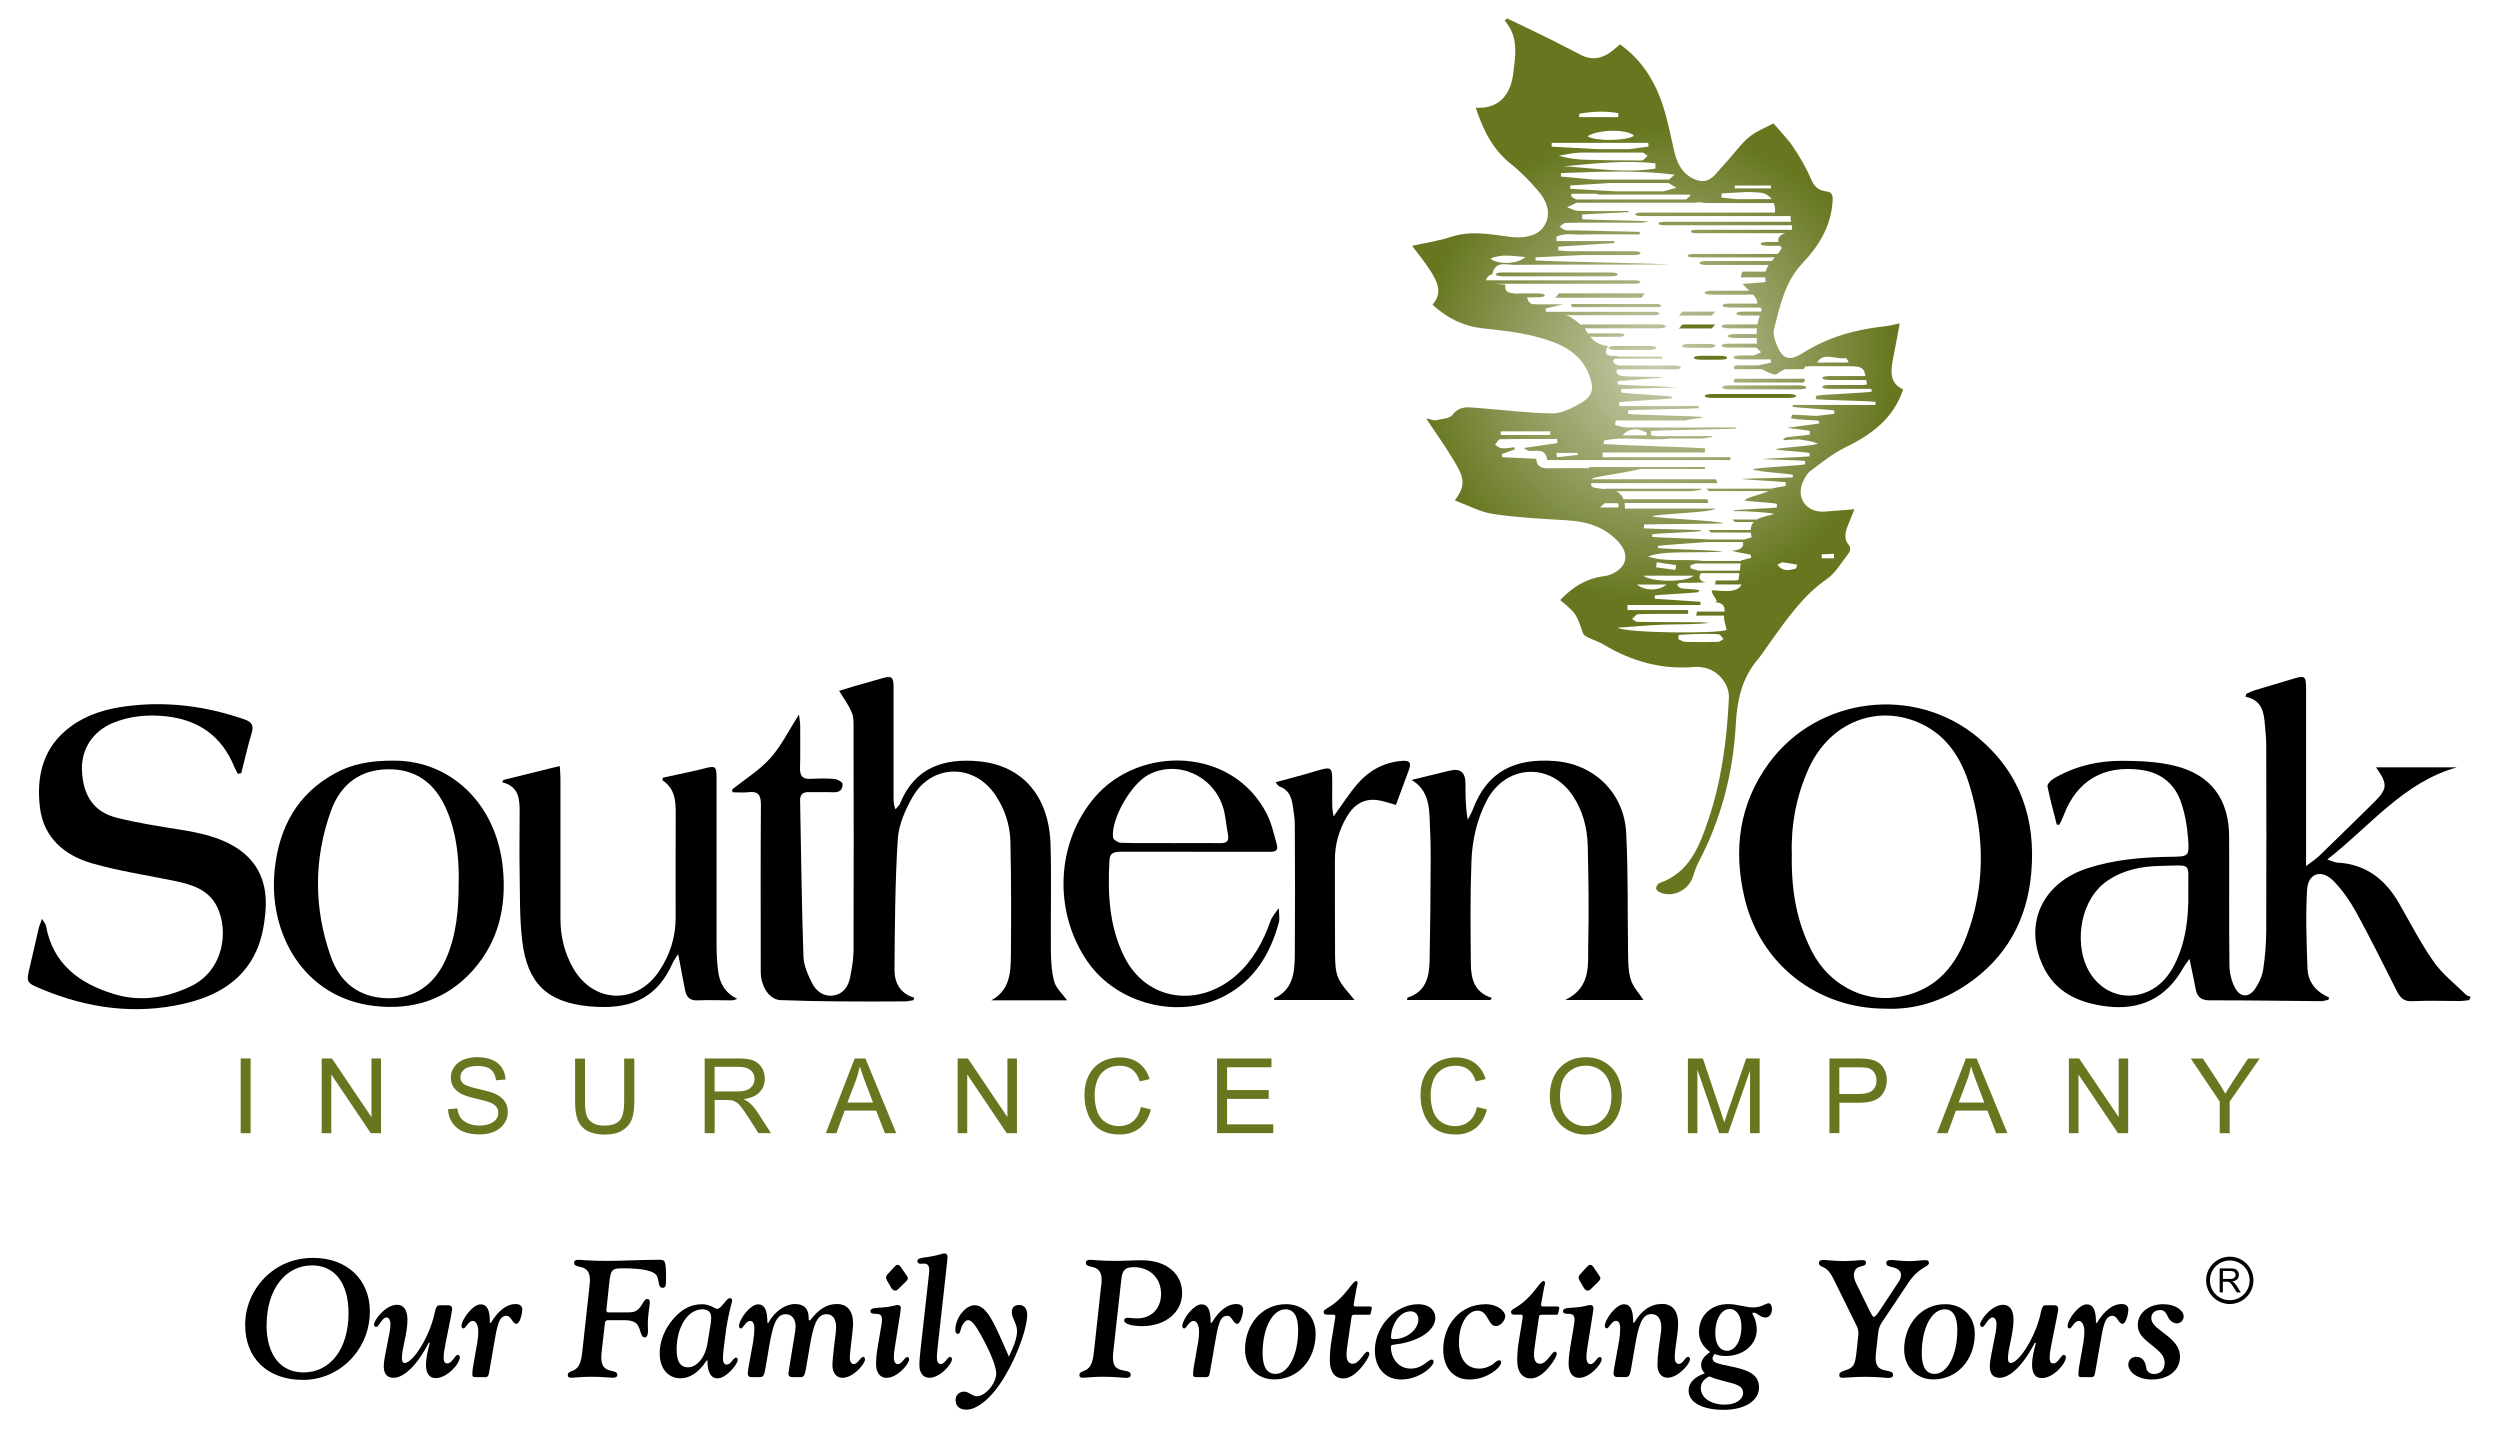 <svg width="77" height="44" viewBox="0 0 77 44" fill="none" xmlns="http://www.w3.org/2000/svg">
<g clip-path="url(#clip0_8342_59322)">
<path d="M69.189 21.368C69.274 21.331 69.356 21.288 69.444 21.261C69.845 21.138 70.248 21.023 70.652 20.9C70.982 20.8 71.027 20.83 71.027 21.188C71.027 22.879 71.027 24.57 71.027 26.261V26.675C71.213 26.532 71.336 26.454 71.436 26.357C71.997 25.813 72.556 25.269 73.109 24.721C73.54 24.295 73.55 24.159 73.182 23.633H75.675C74.021 24.099 73.014 25.432 71.681 26.472C71.852 26.529 71.914 26.564 71.977 26.567C72.864 26.61 73.465 27.081 73.891 27.822C74.239 28.428 74.56 29.057 74.961 29.626C75.231 30.009 75.62 30.31 75.96 30.643C75.993 30.676 76.053 30.683 76.098 30.701C76.083 30.736 76.066 30.771 76.051 30.804C75.951 30.814 75.853 30.831 75.753 30.831C75.264 30.831 74.773 30.814 74.284 30.836C74.031 30.849 73.924 30.718 73.826 30.531C73.413 29.721 73.014 28.902 72.576 28.105C72.38 27.752 72.142 27.404 71.859 27.121C71.496 26.762 71.088 26.898 71.058 27.404C71.01 28.211 71.043 29.022 71.07 29.829C71.085 30.25 71.336 30.548 71.737 30.724C71.729 30.746 71.721 30.771 71.714 30.794C71.636 30.809 71.559 30.836 71.481 30.836C70.341 30.829 69.201 30.806 68.064 30.811C67.778 30.811 67.668 30.696 67.623 30.443C67.573 30.162 67.507 29.884 67.435 29.533C67.347 29.661 67.287 29.734 67.242 29.814C66.726 30.729 65.931 31.127 64.884 30.997C64.022 30.889 63.291 30.563 62.913 29.729C62.324 28.426 62.92 27.186 64.3 26.74C65.13 26.472 65.982 26.402 66.843 26.389C67.41 26.382 67.437 26.387 67.392 25.813C67.359 25.41 67.289 24.994 67.142 24.62C66.934 24.099 66.515 23.786 65.934 23.711C64.779 23.561 63.962 24.044 63.556 25.126C63.521 25.222 63.471 25.312 63.426 25.404C63.401 25.402 63.373 25.399 63.348 25.397C63.251 25.006 63.141 24.618 63.063 24.222C63.05 24.157 63.16 24.037 63.243 23.986C63.897 23.598 64.616 23.43 65.365 23.433C65.911 23.435 66.473 23.458 66.999 23.591C68.099 23.864 68.65 24.62 68.657 25.755C68.665 27.086 68.65 28.416 68.667 29.746C68.67 29.977 68.733 30.227 68.84 30.428C68.998 30.726 69.266 30.733 69.459 30.453C69.579 30.277 69.674 30.062 69.707 29.854C69.767 29.461 69.797 29.06 69.8 28.662C69.807 26.75 69.805 24.838 69.8 22.929C69.8 22.739 69.777 22.551 69.762 22.36C69.73 21.962 69.69 21.566 69.161 21.459C69.171 21.426 69.181 21.396 69.191 21.363L69.189 21.368ZM67.4 27.477C67.385 26.524 67.552 26.655 66.538 26.67C65.977 26.68 65.428 26.785 64.939 27.106C64.055 27.687 63.912 28.995 64.268 29.774C64.624 30.551 65.428 30.866 66.165 30.536C66.545 30.365 66.801 30.059 66.984 29.691C67.332 28.992 67.412 28.241 67.4 27.474V27.477Z" fill="black"/>
<path d="M22.551 24.314C22.945 23.999 23.388 23.728 23.721 23.357C24.06 22.982 24.288 22.506 24.608 22.007C24.626 22.157 24.646 22.245 24.646 22.333C24.646 22.774 24.653 23.215 24.641 23.653C24.633 23.896 24.718 24.004 24.971 23.989C25.212 23.976 25.453 23.971 25.691 23.991C25.783 23.999 25.941 24.079 25.949 24.139C25.966 24.307 25.869 24.41 25.671 24.402C25.42 24.39 25.169 24.402 24.919 24.397C24.733 24.392 24.638 24.465 24.643 24.66C24.676 26.259 24.691 27.86 24.746 29.458C24.756 29.744 24.889 30.042 25.024 30.302C25.147 30.535 25.377 30.706 25.668 30.661C25.971 30.616 26.129 30.385 26.184 30.102C26.237 29.829 26.287 29.548 26.289 29.273C26.297 27.01 26.294 24.75 26.289 22.488C26.289 22.308 26.302 22.115 26.239 21.954C26.147 21.724 25.991 21.521 25.846 21.278C25.934 21.25 26.089 21.2 26.244 21.155C26.552 21.065 26.861 20.982 27.166 20.892C27.459 20.804 27.522 20.847 27.522 21.158C27.522 22.288 27.522 23.42 27.522 24.55C27.522 24.668 27.522 24.785 27.58 24.928C27.63 24.863 27.7 24.808 27.727 24.735C28.178 23.636 29.075 23.347 30.145 23.448C31.491 23.573 32.315 24.522 32.357 26.016C32.388 27.093 32.357 28.173 32.367 29.253C32.37 29.581 32.385 29.919 32.47 30.232C32.528 30.44 32.723 30.608 32.868 30.811H30.531C31.095 30.503 31.13 29.972 31.135 29.453C31.147 28.273 31.147 27.09 31.12 25.91C31.107 25.407 30.949 24.926 30.666 24.5C30.01 23.503 28.689 23.518 28.103 24.555C27.88 24.946 27.68 25.404 27.652 25.843C27.567 27.178 27.562 28.516 27.55 29.856C27.547 30.255 27.712 30.598 28.161 30.731C28.151 30.756 28.143 30.781 28.133 30.806C28.046 30.819 27.96 30.843 27.873 30.843C27.194 30.846 26.515 30.851 25.836 30.843C25.235 30.838 24.636 30.826 24.035 30.803C23.749 30.793 23.498 30.485 23.443 30.099C23.426 29.982 23.431 29.859 23.431 29.741C23.431 28.09 23.423 26.439 23.436 24.788C23.436 24.487 23.356 24.362 23.047 24.4C22.887 24.42 22.722 24.402 22.561 24.402C22.556 24.372 22.554 24.345 22.549 24.314H22.551Z" fill="black"/>
<path d="M58.072 31.067C55.975 31.067 54.216 29.699 53.733 27.66C53.379 26.169 53.565 24.753 54.492 23.493C56 21.446 58.989 21.09 60.936 22.727C62.223 23.811 62.707 25.222 62.564 26.873C62.439 28.339 61.79 29.509 60.567 30.33C59.811 30.839 58.971 31.107 58.072 31.067ZM55.188 26.324C55.168 27.419 55.336 28.414 55.827 29.341C56.343 30.313 57.35 30.844 58.345 30.724C59.502 30.583 60.174 29.874 60.56 28.862C61.144 27.334 61.136 25.77 60.67 24.215C60.425 23.398 59.994 22.684 59.192 22.301C57.844 21.654 56.368 22.238 55.719 23.646C55.319 24.515 55.158 25.435 55.188 26.327V26.324Z" fill="black"/>
<path d="M7.328 23.839C7.291 23.764 7.248 23.693 7.215 23.616C6.83 22.669 6.108 22.168 5.113 22.062C4.552 22.002 3.993 22.05 3.462 22.273C2.849 22.533 2.493 23.087 2.525 23.741C2.563 24.52 2.894 25.009 3.598 25.187C4.244 25.349 4.908 25.452 5.569 25.557C6.156 25.653 6.729 25.773 7.245 26.088C7.987 26.544 8.243 27.241 8.177 28.06C8.145 28.471 8.067 28.902 7.902 29.275C7.476 30.232 6.637 30.691 5.665 30.914C4.159 31.26 2.703 31.054 1.29 30.468C0.802 30.265 0.804 30.262 0.922 29.764C1.012 29.376 1.1 28.985 1.192 28.594C1.21 28.516 1.245 28.441 1.293 28.301C1.363 28.416 1.405 28.459 1.415 28.509C1.626 29.699 2.458 30.298 3.515 30.618C4.304 30.859 5.103 30.744 5.852 30.39C6.902 29.899 7.048 28.667 6.687 27.93C6.416 27.376 5.87 27.233 5.321 27.121C4.49 26.95 3.645 26.825 2.833 26.59C1.987 26.347 1.343 25.803 1.23 24.871C1.112 23.889 1.33 22.992 2.19 22.368C2.696 22 3.274 21.832 3.891 21.752C5.136 21.589 6.341 21.747 7.524 22.155C7.749 22.233 7.824 22.338 7.752 22.576C7.629 22.984 7.536 23.4 7.431 23.814C7.398 23.819 7.368 23.826 7.336 23.831L7.328 23.839Z" fill="black"/>
<path d="M43.478 24.022C43.842 23.934 44.205 23.844 44.568 23.756C44.598 23.748 44.628 23.744 44.656 23.736C44.976 23.656 45.137 23.789 45.137 24.137C45.137 24.503 45.137 24.866 45.207 25.247C45.257 25.146 45.317 25.051 45.357 24.946C45.816 23.713 46.71 23.35 47.888 23.44C49.105 23.533 50.025 24.427 50.087 25.658C50.15 26.895 50.125 28.135 50.145 29.376C50.15 29.644 50.15 29.924 50.23 30.177C50.3 30.398 50.478 30.583 50.618 30.799H48.211C49.013 30.408 48.905 29.716 48.917 29.102C48.942 28.083 48.927 27.063 48.902 26.043C48.887 25.5 48.752 24.974 48.444 24.51C47.745 23.463 46.369 23.546 45.788 24.663C45.483 25.252 45.342 25.891 45.32 26.54C45.28 27.587 45.292 28.637 45.302 29.686C45.307 30.14 45.407 30.568 45.944 30.733C45.931 30.756 45.921 30.779 45.908 30.801H43.338C43.345 30.764 43.343 30.729 43.353 30.726C43.919 30.548 44.022 30.087 44.032 29.588C44.052 28.539 44.062 27.489 44.065 26.439C44.065 26.001 44.052 25.56 44.029 25.121C44.007 24.691 43.917 24.285 43.476 24.022H43.478Z" fill="black"/>
<path d="M20.427 23.949C20.557 23.922 20.687 23.894 20.817 23.866C21.11 23.801 21.404 23.744 21.694 23.668C22.038 23.578 22.07 23.598 22.07 23.962C22.07 25.683 22.07 27.401 22.07 29.123C22.07 29.373 22.085 29.621 22.113 29.869C22.155 30.26 22.316 30.578 22.711 30.766C22.654 30.781 22.594 30.811 22.536 30.811C22.185 30.811 21.834 30.796 21.486 30.811C21.258 30.821 21.148 30.721 21.105 30.521C21.045 30.238 20.998 29.952 20.943 29.669C20.928 29.594 20.913 29.521 20.887 29.388C20.81 29.511 20.755 29.579 20.72 29.656C20.201 30.839 19.299 31.104 18.139 30.994C16.849 30.871 16.24 30.28 16.085 28.985C16.002 28.293 16.017 27.589 16.005 26.89C15.992 26.271 16.005 25.65 16.005 25.029C16.005 24.628 15.999 24.227 15.466 24.094C15.478 24.069 15.491 24.047 15.506 24.022C16.072 23.881 16.636 23.744 17.24 23.593C17.25 23.744 17.262 23.861 17.262 23.977C17.262 25.417 17.262 26.858 17.262 28.298C17.262 28.837 17.385 29.351 17.653 29.819C18.277 30.909 19.6 30.957 20.301 29.912C20.629 29.421 20.81 28.872 20.81 28.273C20.81 27.213 20.805 26.154 20.812 25.094C20.815 24.686 20.8 24.29 20.399 24.029C20.406 24.002 20.414 23.974 20.422 23.947L20.427 23.949Z" fill="black"/>
<path d="M12.146 23.428C13.882 23.428 15.302 24.763 15.49 26.753C15.601 27.915 15.363 28.985 14.573 29.877C13.761 30.794 12.709 31.124 11.517 30.982C9.35 30.726 8.245 28.742 8.463 26.758C8.603 25.475 9.157 24.455 10.317 23.819C10.828 23.538 11.381 23.423 12.148 23.428H12.146ZM14.13 27.131C14.135 26.419 14.065 25.643 13.744 24.916C13.401 24.134 12.822 23.676 11.93 23.694C11.113 23.709 10.497 24.132 10.194 24.974C9.658 26.464 9.663 27.973 10.189 29.463C10.469 30.258 11.053 30.724 11.928 30.746C12.749 30.769 13.388 30.338 13.742 29.521C14.062 28.782 14.132 27.998 14.127 27.131H14.13Z" fill="black"/>
<path d="M36.771 26.234C36.02 26.234 35.268 26.234 34.519 26.234C34.343 26.234 34.186 26.256 34.173 26.472C34.115 27.499 34.153 28.511 34.624 29.461C35.316 30.854 36.947 31.044 38.089 30.027C38.595 29.576 38.906 29.002 39.131 28.369C39.181 28.223 39.299 28.1 39.387 27.968C39.387 28.12 39.424 28.281 39.387 28.421C39.126 29.371 38.645 30.175 37.753 30.656C36.338 31.42 34.414 30.942 33.497 29.619C32.437 28.088 32.515 25.953 33.727 24.545C35.098 22.954 37.959 22.992 39.019 25.071C39.166 25.36 39.236 25.69 39.324 26.006C39.392 26.247 39.212 26.236 39.056 26.236C38.294 26.236 37.533 26.236 36.774 26.236L36.771 26.234ZM36.05 25.968C36.561 25.968 37.069 25.963 37.581 25.968C37.773 25.971 37.861 25.916 37.821 25.708C37.766 25.425 37.753 25.129 37.668 24.858C37.358 23.874 36.255 23.4 35.378 23.859C34.842 24.139 34.216 25.222 34.281 25.793C34.288 25.858 34.436 25.956 34.521 25.958C35.03 25.973 35.541 25.966 36.05 25.966V25.968Z" fill="black"/>
<path d="M39.292 24.092C39.71 23.977 40.103 23.877 40.489 23.761C41.035 23.601 41.033 23.596 41.033 24.167C41.033 24.388 41.028 24.608 41.033 24.826C41.033 24.916 41.055 25.004 41.073 25.147C41.349 24.768 41.559 24.433 41.815 24.137C42.165 23.734 42.619 23.483 43.165 23.436C43.425 23.413 43.478 23.486 43.388 23.729C43.258 24.082 43.127 24.435 42.995 24.791C42.794 24.736 42.626 24.676 42.453 24.648C42.01 24.576 41.699 24.786 41.484 25.152C41.241 25.563 41.113 26.011 41.115 26.492C41.118 27.472 41.111 28.451 41.12 29.433C41.123 29.671 41.131 29.93 41.226 30.137C41.339 30.381 41.549 30.578 41.719 30.801H39.246C39.246 30.784 39.236 30.751 39.244 30.749C39.818 30.488 39.875 29.967 39.88 29.438C39.89 28.088 39.888 26.738 39.88 25.387C39.88 25.189 39.84 24.991 39.813 24.793C39.775 24.53 39.675 24.315 39.402 24.22C39.364 24.207 39.342 24.155 39.289 24.094L39.292 24.092Z" fill="black"/>
<path d="M7.551 40.81C7.551 40.276 7.756 39.77 8.132 39.374C8.533 38.959 9.052 38.743 9.648 38.743C10.688 38.743 11.392 39.412 11.392 40.394C11.392 40.918 11.206 41.411 10.873 41.792C10.477 42.246 9.921 42.501 9.335 42.501C8.225 42.501 7.551 41.822 7.551 40.81ZM8.21 40.81C8.21 41.74 8.648 42.271 9.347 42.271C10.179 42.271 10.735 41.537 10.735 40.444C10.735 39.502 10.294 38.974 9.615 38.974C8.781 38.974 8.212 39.725 8.212 40.81H8.21Z" fill="black"/>
<path d="M13.208 41.352C12.837 42.076 12.426 42.436 12.123 42.436C11.922 42.436 11.82 42.319 11.82 42.081C11.82 41.983 11.84 41.85 11.872 41.685L12 41.036C12.02 40.933 12.025 40.845 12.025 40.788C12.025 40.655 11.973 40.577 11.907 40.577C11.764 40.577 11.672 40.87 11.589 40.87C11.549 40.87 11.521 40.84 11.521 40.793C11.521 40.66 11.872 40.187 12.23 40.187C12.431 40.187 12.549 40.347 12.549 40.65C12.549 41.086 12.378 41.524 12.378 41.838C12.378 41.93 12.408 41.98 12.466 41.98C12.636 41.98 12.99 41.565 13.248 40.906C13.448 40.387 13.37 40.202 13.551 40.202H13.814C13.887 40.202 13.927 40.247 13.927 40.314C13.927 40.334 13.917 40.397 13.897 40.51L13.726 41.359C13.686 41.554 13.664 41.705 13.664 41.818C13.664 41.93 13.694 41.993 13.776 41.993C13.932 41.993 14.007 41.73 14.1 41.73C14.13 41.73 14.162 41.76 14.162 41.797C14.162 42.018 13.756 42.446 13.428 42.446C13.223 42.446 13.12 42.309 13.12 42.026C13.12 41.85 13.165 41.63 13.238 41.367L13.208 41.352Z" fill="black"/>
<path d="M14.924 42.416H14.651C14.558 42.416 14.548 42.391 14.548 42.309C14.548 42.279 14.553 42.211 14.568 42.108L14.706 41.316C14.726 41.199 14.731 41.101 14.731 41.023C14.731 40.798 14.653 40.685 14.561 40.685C14.418 40.685 14.35 40.916 14.273 40.916C14.242 40.916 14.215 40.886 14.215 40.848C14.215 40.633 14.566 40.174 14.801 40.174C15.007 40.174 15.089 40.349 15.089 40.735L15.114 40.75C15.35 40.359 15.613 40.164 15.876 40.164C16.014 40.164 16.086 40.227 16.086 40.329C16.086 40.48 16.004 40.773 15.911 40.773C15.773 40.773 15.756 40.527 15.598 40.527C15.362 40.527 15.31 40.84 15.207 41.447L15.089 42.131C15.047 42.361 15.059 42.419 14.919 42.419L14.924 42.416Z" fill="black"/>
<path d="M18.159 39.587C18.164 39.53 18.169 39.48 18.169 39.427C18.169 39.212 18.101 39.094 17.933 39.036C17.8 38.996 17.683 39.001 17.683 38.894C17.683 38.831 17.728 38.801 17.82 38.801C17.878 38.801 18.166 38.836 18.705 38.836C19.163 38.836 19.697 38.801 20.298 38.801C20.494 38.801 20.514 38.826 20.514 39.402C20.514 39.583 20.504 39.665 20.411 39.665C20.256 39.665 20.313 39.435 20.226 39.289C20.133 39.139 19.79 39.064 19.186 39.064C18.835 39.064 18.805 39.099 18.755 39.61L18.677 40.339V40.354C18.677 40.399 18.697 40.422 18.735 40.422H19.336C19.507 40.422 19.614 40.402 19.732 40.241C19.82 40.124 19.845 40.006 19.943 40.006C19.983 40.006 20.015 40.053 20.015 40.114C20.015 40.216 19.953 40.459 19.953 40.808C19.953 40.89 19.958 40.958 19.958 40.998C19.958 41.131 19.915 41.193 19.86 41.193C19.732 41.193 19.742 40.973 19.644 40.818C19.577 40.71 19.444 40.662 19.234 40.662H18.72C18.675 40.662 18.637 40.692 18.632 40.745L18.529 41.649C18.524 41.712 18.52 41.757 18.52 41.792C18.52 42.023 18.577 42.143 18.755 42.203C18.883 42.243 19.013 42.238 19.013 42.346C19.013 42.404 18.968 42.434 18.875 42.434C18.768 42.434 18.552 42.404 18.216 42.404C17.913 42.404 17.703 42.434 17.59 42.434C17.517 42.434 17.487 42.408 17.487 42.351C17.487 42.238 17.625 42.248 17.728 42.17C17.866 42.068 17.908 41.887 17.938 41.604L18.159 39.583V39.587Z" fill="black"/>
<path d="M22.265 41.83C22.265 41.958 22.31 42.03 22.378 42.03C22.523 42.03 22.573 41.815 22.676 41.815C22.701 41.815 22.721 41.84 22.721 41.883C22.721 42.025 22.365 42.454 22.095 42.454C21.909 42.454 21.791 42.278 21.791 41.94V41.9L21.762 41.905C21.526 42.271 21.248 42.451 20.955 42.451C20.579 42.451 20.318 42.153 20.318 41.68C20.318 41.314 20.469 40.933 20.739 40.62C21.007 40.312 21.28 40.171 21.629 40.171C21.877 40.171 22.024 40.314 22.087 40.314C22.22 40.314 22.37 39.981 22.483 39.981C22.518 39.981 22.551 40.016 22.551 40.049C22.551 40.111 22.423 40.465 22.34 41.133L22.288 41.544C22.268 41.695 22.268 41.79 22.268 41.832L22.265 41.83ZM21.889 40.77C21.899 40.697 21.904 40.637 21.904 40.58C21.904 40.414 21.812 40.327 21.636 40.327C21.188 40.327 20.84 40.86 20.84 41.567C20.84 41.928 20.952 42.113 21.19 42.113C21.448 42.113 21.714 41.84 21.791 41.371L21.889 40.77Z" fill="black"/>
<path d="M24.507 40.878C24.507 40.625 24.389 40.477 24.199 40.477C23.896 40.477 23.798 40.853 23.695 41.444L23.578 42.128C23.537 42.349 23.52 42.416 23.407 42.416H23.144C23.071 42.416 23.031 42.376 23.031 42.304C23.031 42.294 23.036 42.231 23.056 42.108L23.199 41.316C23.224 41.161 23.234 41.018 23.234 40.906C23.234 40.763 23.182 40.685 23.107 40.685C22.964 40.685 22.896 40.916 22.818 40.916C22.788 40.916 22.761 40.886 22.761 40.848C22.761 40.633 23.111 40.174 23.347 40.174C23.552 40.174 23.635 40.349 23.635 40.735L23.66 40.75C23.866 40.374 24.199 40.164 24.487 40.164C24.775 40.164 24.908 40.319 24.908 40.6V40.658L24.95 40.668C25.213 40.329 25.459 40.164 25.777 40.164C26.095 40.164 26.276 40.374 26.276 40.775C26.276 40.81 26.266 40.931 26.246 41.114L26.198 41.529C26.183 41.68 26.173 41.77 26.173 41.813C26.173 41.94 26.226 42.013 26.291 42.013C26.434 42.013 26.491 41.793 26.589 41.793C26.619 41.793 26.642 41.823 26.642 41.87C26.642 42.008 26.281 42.437 25.948 42.437C25.762 42.437 25.639 42.281 25.639 42.056C25.639 41.918 25.66 41.742 25.684 41.522L25.742 41.038C25.747 40.981 25.752 40.931 25.752 40.883C25.752 40.615 25.644 40.477 25.454 40.477C25.151 40.477 25.048 40.853 24.945 41.444L24.828 42.128C24.788 42.349 24.77 42.416 24.657 42.416H24.394C24.322 42.416 24.282 42.371 24.282 42.309C24.282 42.304 24.291 42.236 24.312 42.108L24.487 41.038C24.497 40.981 24.502 40.931 24.502 40.878H24.507Z" fill="black"/>
<path d="M27.165 40.647C27.165 40.514 27.113 40.467 26.98 40.467C26.867 40.467 26.81 40.447 26.81 40.389C26.81 40.281 26.947 40.286 27.18 40.271C27.433 40.256 27.581 40.194 27.644 40.194C27.706 40.194 27.747 40.229 27.747 40.286C27.747 40.312 27.737 40.374 27.721 40.487L27.556 41.532C27.536 41.644 27.531 41.742 27.531 41.81C27.531 41.943 27.584 42.015 27.649 42.015C27.792 42.015 27.849 41.795 27.947 41.795C27.977 41.795 28 41.825 28 41.872C28 42.01 27.639 42.438 27.306 42.438C27.105 42.438 26.982 42.278 26.982 42.003C26.982 41.905 26.992 41.739 27.027 41.524L27.155 40.767C27.16 40.722 27.165 40.68 27.165 40.65V40.647ZM27.321 39.44C27.301 39.404 27.291 39.377 27.291 39.352C27.291 39.322 27.306 39.284 27.336 39.249L27.546 39.019C27.581 38.984 27.614 38.956 27.649 38.956C27.674 38.956 27.716 38.981 27.742 39.019L27.917 39.277C27.947 39.317 27.962 39.349 27.962 39.369C27.962 39.395 27.942 39.432 27.917 39.457L27.654 39.715C27.629 39.74 27.596 39.75 27.566 39.75C27.524 39.75 27.483 39.72 27.453 39.668L27.321 39.442V39.44Z" fill="black"/>
<path d="M28.856 41.812C28.856 41.94 28.901 42.013 28.969 42.013C29.112 42.013 29.169 41.792 29.267 41.792C29.297 41.792 29.32 41.822 29.32 41.87C29.32 42.008 28.959 42.436 28.626 42.436C28.435 42.436 28.317 42.286 28.317 42.055C28.317 41.88 28.338 41.7 28.358 41.522L28.616 39.207C28.616 39.187 28.621 39.159 28.621 39.129C28.621 38.986 28.573 38.919 28.46 38.919C28.435 38.919 28.393 38.924 28.353 38.924C28.295 38.924 28.255 38.894 28.255 38.851C28.255 38.748 28.378 38.743 28.593 38.713C28.876 38.673 29.032 38.605 29.082 38.605C29.154 38.605 29.184 38.646 29.184 38.723C29.184 38.748 29.179 38.806 29.169 38.894L28.876 41.532C28.856 41.702 28.856 41.795 28.856 41.815V41.812Z" fill="black"/>
<path d="M31.324 40.986C31.324 40.765 31.164 40.605 31.164 40.419C31.164 40.269 31.242 40.194 31.39 40.194C31.55 40.194 31.638 40.307 31.638 40.507C31.638 40.78 31.452 41.547 30.924 42.431C30.538 43.075 30.084 43.418 29.771 43.418C29.551 43.418 29.433 43.306 29.433 43.12C29.433 42.97 29.541 42.862 29.696 42.862C29.834 42.862 29.954 43.005 30.087 43.005C30.345 43.005 30.683 42.614 30.683 42.301C30.683 42.111 30.538 41.705 30.215 41.123C30.044 40.815 29.926 40.66 29.819 40.66C29.756 40.66 29.681 40.727 29.623 40.855C29.571 40.973 29.581 41.086 29.495 41.086C29.46 41.086 29.423 41.041 29.423 40.968C29.423 40.597 29.731 40.201 30.019 40.201C30.395 40.201 30.615 40.73 31.074 41.785C31.234 41.452 31.327 41.194 31.327 40.983L31.324 40.986Z" fill="black"/>
<path d="M33.92 39.587C33.925 39.53 33.93 39.48 33.93 39.427C33.93 39.212 33.862 39.094 33.695 39.036C33.562 38.996 33.444 39.001 33.444 38.894C33.444 38.831 33.489 38.801 33.582 38.801C33.664 38.801 33.92 38.836 34.343 38.836C34.632 38.836 34.905 38.816 35.16 38.816C35.957 38.816 36.41 39.252 36.41 39.828C36.41 40.404 35.912 40.845 35.18 40.845C34.83 40.845 34.624 40.767 34.624 40.67C34.624 40.617 34.664 40.587 34.732 40.587C34.804 40.587 34.897 40.607 35.015 40.607C35.468 40.607 35.761 40.304 35.761 39.85C35.761 39.372 35.423 39.029 34.922 39.029C34.654 39.029 34.566 39.121 34.536 39.41L34.288 41.647C34.283 41.705 34.278 41.755 34.278 41.79C34.278 42.02 34.336 42.136 34.514 42.191C34.674 42.236 34.827 42.221 34.827 42.346C34.827 42.404 34.782 42.439 34.689 42.439C34.596 42.439 34.361 42.404 33.975 42.404C33.672 42.404 33.462 42.434 33.349 42.434C33.276 42.434 33.246 42.408 33.246 42.351C33.246 42.238 33.384 42.248 33.487 42.17C33.624 42.068 33.667 41.887 33.697 41.604L33.917 39.583L33.92 39.587Z" fill="black"/>
<path d="M37.124 42.416H36.851C36.758 42.416 36.748 42.391 36.748 42.309C36.748 42.279 36.753 42.211 36.768 42.108L36.906 41.316C36.926 41.199 36.931 41.101 36.931 41.023C36.931 40.798 36.853 40.685 36.761 40.685C36.618 40.685 36.55 40.916 36.473 40.916C36.443 40.916 36.415 40.886 36.415 40.848C36.415 40.633 36.766 40.174 37.001 40.174C37.207 40.174 37.289 40.349 37.289 40.735L37.315 40.75C37.55 40.359 37.813 40.164 38.076 40.164C38.214 40.164 38.287 40.227 38.287 40.329C38.287 40.48 38.204 40.773 38.111 40.773C37.973 40.773 37.956 40.527 37.798 40.527C37.562 40.527 37.51 40.84 37.407 41.447L37.289 42.131C37.247 42.361 37.259 42.419 37.119 42.419L37.124 42.416Z" fill="black"/>
<path d="M39.607 40.169C40.153 40.169 40.521 40.545 40.521 41.083C40.521 41.88 39.98 42.486 39.251 42.486C38.722 42.486 38.347 42.106 38.347 41.562C38.347 40.79 38.875 40.169 39.607 40.169ZM38.888 41.68C38.888 42.106 39.026 42.316 39.289 42.316C39.66 42.316 39.983 41.77 39.983 40.963C39.983 40.542 39.85 40.327 39.592 40.327C39.201 40.327 38.888 40.888 38.888 41.68Z" fill="black"/>
<path d="M41.123 40.565C41.123 40.565 41.128 40.544 41.128 40.539C41.128 40.509 41.108 40.492 41.066 40.492H40.89C40.808 40.492 40.768 40.477 40.768 40.409C40.768 40.306 40.968 40.296 41.276 39.988C41.574 39.695 41.677 39.455 41.775 39.455C41.795 39.455 41.815 39.48 41.815 39.517C41.815 39.557 41.795 39.61 41.78 39.683L41.697 40.151C41.697 40.166 41.692 40.176 41.692 40.186C41.692 40.221 41.707 40.239 41.755 40.239H42.181C42.226 40.239 42.253 40.254 42.253 40.279V40.294L42.223 40.432C42.213 40.484 42.203 40.494 42.151 40.494H41.72C41.662 40.494 41.637 40.504 41.627 40.562L41.489 41.519C41.474 41.617 41.474 41.689 41.474 41.73C41.474 41.91 41.542 42.003 41.66 42.003C41.88 42.003 42.01 41.632 42.123 41.632C42.153 41.632 42.176 41.662 42.176 41.704C42.176 41.747 42.103 41.91 41.935 42.11C41.74 42.341 41.554 42.456 41.369 42.456C41.116 42.456 40.958 42.251 40.958 41.905C40.958 41.719 40.973 41.509 41.011 41.288L41.128 40.569L41.123 40.565Z" fill="black"/>
<path d="M43.674 40.169C44.012 40.169 44.207 40.349 44.207 40.585C44.207 40.898 43.889 41.201 43.293 41.352C43.01 41.424 42.839 41.397 42.839 41.469C42.839 41.855 43.085 42.153 43.451 42.153C43.816 42.153 43.989 41.875 44.087 41.875C44.132 41.875 44.155 41.895 44.155 41.943C44.155 42.086 43.716 42.489 43.152 42.489C42.684 42.489 42.346 42.151 42.346 41.59C42.346 40.833 43 40.171 43.671 40.171L43.674 40.169ZM42.842 41.186C42.842 41.239 42.862 41.244 42.94 41.244C43.35 41.244 43.686 40.931 43.686 40.642C43.686 40.487 43.593 40.389 43.441 40.389C43.09 40.389 42.844 40.838 42.844 41.186H42.842Z" fill="black"/>
<path d="M45.75 40.169C46.131 40.169 46.361 40.384 46.361 40.54C46.361 40.667 46.218 40.843 46.078 40.843C45.97 40.843 45.913 40.765 45.848 40.648C45.75 40.482 45.687 40.369 45.502 40.369C45.214 40.369 44.936 40.755 44.936 41.352C44.936 41.855 45.176 42.153 45.557 42.153C45.797 42.153 45.923 42.041 45.943 42.041C45.978 42.041 46.086 41.898 46.168 41.898C46.216 41.898 46.236 41.918 46.236 41.965C46.236 42.108 45.815 42.489 45.259 42.489C44.785 42.489 44.452 42.151 44.452 41.564C44.452 40.793 44.986 40.171 45.747 40.171L45.75 40.169Z" fill="black"/>
<path d="M46.896 40.565C46.896 40.565 46.901 40.544 46.901 40.539C46.901 40.509 46.881 40.492 46.838 40.492H46.663C46.58 40.492 46.54 40.477 46.54 40.409C46.54 40.306 46.74 40.296 47.049 39.988C47.347 39.695 47.45 39.455 47.547 39.455C47.567 39.455 47.587 39.48 47.587 39.517C47.587 39.557 47.567 39.61 47.552 39.683L47.469 40.151C47.469 40.166 47.465 40.176 47.465 40.186C47.465 40.221 47.48 40.239 47.527 40.239H47.953C47.998 40.239 48.026 40.254 48.026 40.279V40.294L47.996 40.432C47.986 40.484 47.976 40.494 47.923 40.494H47.492C47.434 40.494 47.409 40.504 47.399 40.562L47.262 41.519C47.247 41.617 47.247 41.689 47.247 41.73C47.247 41.91 47.314 42.003 47.432 42.003C47.652 42.003 47.783 41.632 47.895 41.632C47.925 41.632 47.948 41.662 47.948 41.704C47.948 41.747 47.875 41.91 47.708 42.11C47.512 42.341 47.327 42.456 47.141 42.456C46.888 42.456 46.73 42.251 46.73 41.905C46.73 41.719 46.745 41.509 46.783 41.288L46.901 40.569L46.896 40.565Z" fill="black"/>
<path d="M48.496 40.647C48.496 40.514 48.444 40.467 48.311 40.467C48.198 40.467 48.141 40.447 48.141 40.389C48.141 40.281 48.278 40.286 48.511 40.271C48.764 40.256 48.912 40.194 48.975 40.194C49.038 40.194 49.078 40.229 49.078 40.286C49.078 40.312 49.068 40.374 49.053 40.487L48.887 41.532C48.867 41.644 48.862 41.742 48.862 41.81C48.862 41.943 48.915 42.015 48.98 42.015C49.123 42.015 49.18 41.795 49.278 41.795C49.308 41.795 49.331 41.825 49.331 41.872C49.331 42.01 48.97 42.438 48.637 42.438C48.436 42.438 48.313 42.278 48.313 42.003C48.313 41.905 48.324 41.739 48.359 41.524L48.486 40.767C48.491 40.722 48.496 40.68 48.496 40.65V40.647ZM48.652 39.44C48.632 39.404 48.622 39.377 48.622 39.352C48.622 39.322 48.637 39.284 48.667 39.249L48.877 39.019C48.912 38.984 48.945 38.956 48.98 38.956C49.005 38.956 49.048 38.981 49.073 39.019L49.248 39.277C49.278 39.317 49.293 39.349 49.293 39.369C49.293 39.395 49.273 39.432 49.248 39.457L48.985 39.715C48.96 39.74 48.927 39.75 48.897 39.75C48.855 39.75 48.815 39.72 48.785 39.668L48.652 39.442V39.44Z" fill="black"/>
<path d="M49.867 41.314C49.892 41.158 49.902 41.016 49.902 40.903C49.902 40.76 49.85 40.682 49.775 40.682C49.632 40.682 49.564 40.913 49.486 40.913C49.456 40.913 49.429 40.883 49.429 40.845C49.429 40.63 49.779 40.171 50.015 40.171C50.22 40.171 50.303 40.346 50.303 40.732L50.328 40.747C50.554 40.357 50.847 40.161 51.193 40.161C51.506 40.161 51.686 40.372 51.686 40.772C51.686 40.84 51.681 40.953 51.661 41.111L51.603 41.527C51.583 41.677 51.583 41.772 51.583 41.81C51.583 41.938 51.636 42.01 51.701 42.01C51.844 42.01 51.897 41.79 51.994 41.79C52.024 41.79 52.052 41.82 52.052 41.867C52.052 42.005 51.691 42.434 51.358 42.434C51.172 42.434 51.05 42.278 51.05 42.053C51.05 41.93 51.06 41.755 51.09 41.519L51.157 41.035C51.162 40.983 51.167 40.933 51.167 40.885C51.167 40.617 51.055 40.474 50.864 40.474C50.561 40.474 50.463 40.85 50.361 41.441L50.243 42.125C50.203 42.346 50.185 42.413 50.073 42.413H49.809C49.737 42.413 49.697 42.373 49.697 42.301C49.697 42.291 49.702 42.228 49.722 42.105L49.865 41.314H49.867Z" fill="black"/>
<path d="M52.33 41.011C52.33 40.527 52.695 40.166 53.229 40.166C53.502 40.166 53.758 40.269 54.001 40.269C54.259 40.269 54.381 40.141 54.479 40.141C54.532 40.141 54.577 40.214 54.577 40.316C54.577 40.467 54.494 40.58 54.376 40.58C54.221 40.58 54.118 40.429 54.016 40.429C53.991 40.429 53.975 40.434 53.975 40.454C53.975 40.499 54.108 40.64 54.108 40.953C54.108 41.396 53.722 41.765 53.146 41.765C53.029 41.765 52.916 41.745 52.808 41.702C52.773 41.755 52.745 41.795 52.745 41.84C52.745 41.968 52.931 42.01 53.259 42.075C53.82 42.188 54.178 42.311 54.178 42.739C54.178 43.12 53.773 43.423 53.089 43.423C52.405 43.423 52.009 43.178 52.009 42.832C52.009 42.596 52.174 42.416 52.507 42.298C52.43 42.221 52.395 42.138 52.395 42.04C52.395 41.89 52.487 41.767 52.673 41.644C52.437 41.464 52.327 41.269 52.327 41.008L52.33 41.011ZM52.387 42.764C52.387 43.042 52.685 43.263 53.121 43.263C53.472 43.263 53.687 43.097 53.687 42.902C53.687 42.579 53.234 42.629 52.643 42.394C52.467 42.481 52.385 42.599 52.385 42.764H52.387ZM53.267 40.316C53.041 40.316 52.831 40.605 52.831 41.058C52.831 41.409 52.976 41.604 53.196 41.604C53.437 41.604 53.635 41.306 53.635 40.858C53.635 40.512 53.474 40.316 53.269 40.316H53.267Z" fill="black"/>
<path d="M57.769 41.787C57.769 42.023 57.821 42.138 58.004 42.193C58.165 42.238 58.307 42.228 58.307 42.348C58.307 42.406 58.262 42.441 58.17 42.441C58.072 42.441 57.836 42.406 57.461 42.406C57.085 42.406 56.844 42.436 56.752 42.436C56.679 42.436 56.649 42.411 56.649 42.353C56.649 42.251 56.762 42.236 56.902 42.183C57.107 42.105 57.142 41.998 57.185 41.607L57.23 41.171C57.235 41.141 57.24 41.103 57.24 41.068C57.24 40.975 57.215 40.893 57.167 40.8L56.571 39.592C56.463 39.377 56.391 39.197 56.253 39.089C56.145 39.001 56.023 39.006 56.023 38.903C56.023 38.836 56.07 38.806 56.16 38.806C56.283 38.806 56.493 38.841 56.782 38.841C57.045 38.841 57.24 38.811 57.368 38.811C57.441 38.811 57.471 38.836 57.471 38.893C57.471 38.981 57.383 38.986 57.28 39.016C57.162 39.051 57.1 39.144 57.1 39.274C57.1 39.347 57.12 39.425 57.162 39.51L57.578 40.359C57.646 40.497 57.691 40.564 57.716 40.564C57.741 40.564 57.799 40.507 57.882 40.384L58.458 39.51C58.515 39.427 58.55 39.354 58.55 39.274C58.55 39.156 58.473 39.079 58.325 39.039C58.192 39.004 58.099 38.999 58.099 38.901C58.099 38.838 58.145 38.808 58.237 38.808C58.383 38.808 58.565 38.843 58.798 38.843C58.994 38.843 59.164 38.813 59.307 38.813C59.38 38.813 59.41 38.838 59.41 38.896C59.41 39.034 59.117 39.004 58.783 39.502L57.992 40.685C57.919 40.787 57.869 40.885 57.854 41.008L57.781 41.649C57.776 41.707 57.771 41.752 57.771 41.787H57.769Z" fill="black"/>
<path d="M59.909 40.169C60.455 40.169 60.823 40.545 60.823 41.083C60.823 41.88 60.282 42.486 59.553 42.486C59.024 42.486 58.648 42.106 58.648 41.562C58.648 40.79 59.177 40.169 59.909 40.169ZM59.19 41.68C59.19 42.106 59.327 42.316 59.59 42.316C59.961 42.316 60.285 41.77 60.285 40.963C60.285 40.542 60.152 40.327 59.894 40.327C59.503 40.327 59.19 40.888 59.19 41.68Z" fill="black"/>
<path d="M62.674 41.352C62.304 42.076 61.893 42.436 61.59 42.436C61.389 42.436 61.286 42.319 61.286 42.081C61.286 41.983 61.306 41.85 61.339 41.685L61.467 41.036C61.487 40.933 61.492 40.845 61.492 40.788C61.492 40.655 61.439 40.577 61.374 40.577C61.231 40.577 61.139 40.87 61.056 40.87C61.016 40.87 60.988 40.84 60.988 40.793C60.988 40.66 61.339 40.187 61.697 40.187C61.898 40.187 62.016 40.347 62.016 40.65C62.016 41.086 61.845 41.524 61.845 41.838C61.845 41.93 61.875 41.98 61.933 41.98C62.103 41.98 62.456 41.565 62.715 40.906C62.915 40.387 62.837 40.202 63.018 40.202H63.281C63.353 40.202 63.394 40.247 63.394 40.314C63.394 40.334 63.383 40.397 63.363 40.51L63.193 41.359C63.153 41.554 63.13 41.705 63.13 41.818C63.13 41.93 63.16 41.993 63.243 41.993C63.398 41.993 63.474 41.73 63.566 41.73C63.596 41.73 63.629 41.76 63.629 41.797C63.629 42.018 63.223 42.446 62.895 42.446C62.689 42.446 62.587 42.309 62.587 42.026C62.587 41.85 62.632 41.63 62.705 41.367L62.674 41.352Z" fill="black"/>
<path d="M64.391 42.416H64.118C64.025 42.416 64.015 42.391 64.015 42.309C64.015 42.279 64.02 42.211 64.035 42.108L64.173 41.316C64.193 41.199 64.198 41.101 64.198 41.023C64.198 40.798 64.12 40.685 64.027 40.685C63.885 40.685 63.817 40.916 63.739 40.916C63.709 40.916 63.682 40.886 63.682 40.848C63.682 40.633 64.032 40.174 64.268 40.174C64.473 40.174 64.556 40.349 64.556 40.735L64.581 40.75C64.817 40.359 65.08 40.164 65.343 40.164C65.481 40.164 65.553 40.227 65.553 40.329C65.553 40.48 65.471 40.773 65.378 40.773C65.24 40.773 65.222 40.527 65.065 40.527C64.829 40.527 64.776 40.84 64.674 41.447L64.556 42.131C64.513 42.361 64.526 42.419 64.386 42.419L64.391 42.416Z" fill="black"/>
<path d="M65.553 42.02C65.553 41.893 65.656 41.79 65.794 41.79C65.882 41.79 65.964 41.825 66.014 41.888C66.112 42.01 66.102 42.201 66.127 42.201C66.137 42.201 66.172 42.319 66.343 42.319C66.548 42.319 66.671 42.186 66.671 41.973C66.671 41.83 66.598 41.705 66.445 41.572C66.137 41.299 65.844 41.161 65.844 40.805C65.844 40.45 66.167 40.169 66.631 40.169C67.006 40.169 67.257 40.364 67.257 40.545C67.257 40.663 67.164 40.76 67.046 40.76C66.939 40.76 66.836 40.688 66.778 40.57C66.716 40.442 66.671 40.349 66.538 40.349C66.373 40.349 66.26 40.447 66.26 40.595C66.26 40.765 66.405 40.878 66.631 41.048C66.944 41.284 67.144 41.474 67.144 41.795C67.144 42.191 66.799 42.489 66.28 42.489C65.844 42.489 65.551 42.263 65.551 42.02H65.553Z" fill="black"/>
<path d="M68.81 39.505C68.797 39.492 68.777 39.48 68.749 39.467C68.82 39.457 68.872 39.435 68.907 39.4C68.942 39.364 68.957 39.319 68.957 39.267C68.957 39.227 68.948 39.189 68.927 39.157C68.907 39.124 68.88 39.099 68.845 39.086C68.81 39.074 68.76 39.066 68.694 39.066H68.366V39.806H68.464V39.477H68.577C68.602 39.477 68.619 39.477 68.632 39.48C68.647 39.482 68.662 39.49 68.677 39.5C68.692 39.51 68.707 39.525 68.727 39.55C68.745 39.572 68.77 39.608 68.797 39.653L68.895 39.806H69.018L68.89 39.605C68.865 39.565 68.837 39.532 68.81 39.507V39.505ZM68.677 39.392H68.466V39.147H68.699C68.754 39.147 68.795 39.159 68.82 39.182C68.845 39.204 68.857 39.232 68.857 39.267C68.857 39.292 68.85 39.312 68.837 39.332C68.825 39.352 68.805 39.367 68.78 39.377C68.754 39.387 68.719 39.392 68.674 39.392H68.677Z" fill="black"/>
<path d="M68.677 40.164C68.276 40.164 67.948 39.836 67.948 39.435C67.948 39.034 68.276 38.706 68.677 38.706C69.078 38.706 69.406 39.034 69.406 39.435C69.406 39.836 69.078 40.164 68.677 40.164ZM68.677 38.823C68.339 38.823 68.066 39.096 68.066 39.435C68.066 39.773 68.339 40.046 68.677 40.046C69.016 40.046 69.289 39.773 69.289 39.435C69.289 39.096 69.016 38.823 68.677 38.823Z" fill="black"/>
<path d="M7.413 34.903V32.6H7.719V34.903H7.413Z" fill="#66771F"/>
<path d="M9.908 34.903V32.6H10.224L11.441 34.407V32.6H11.735V34.903H11.421L10.204 33.094V34.903H9.911H9.908Z" fill="#66771F"/>
<path d="M13.797 34.163L14.088 34.139C14.1 34.254 14.133 34.349 14.183 34.422C14.233 34.494 14.31 34.554 14.416 34.599C14.521 34.645 14.639 34.667 14.771 34.667C14.889 34.667 14.992 34.65 15.082 34.614C15.172 34.579 15.238 34.532 15.283 34.472C15.328 34.411 15.348 34.346 15.348 34.274C15.348 34.201 15.328 34.139 15.285 34.086C15.242 34.031 15.172 33.986 15.077 33.95C15.014 33.925 14.877 33.888 14.664 33.838C14.451 33.788 14.3 33.74 14.215 33.695C14.105 33.637 14.022 33.567 13.967 33.48C13.912 33.394 13.885 33.299 13.885 33.194C13.885 33.079 13.917 32.968 13.985 32.868C14.052 32.768 14.148 32.69 14.275 32.638C14.403 32.585 14.546 32.56 14.701 32.56C14.874 32.56 15.024 32.588 15.155 32.643C15.285 32.698 15.388 32.778 15.458 32.886C15.528 32.993 15.566 33.114 15.571 33.249L15.278 33.272C15.262 33.126 15.207 33.016 15.117 32.941C15.027 32.866 14.892 32.831 14.714 32.831C14.536 32.831 14.393 32.863 14.308 32.931C14.223 32.998 14.18 33.079 14.18 33.174C14.18 33.257 14.21 33.324 14.27 33.377C14.331 33.429 14.483 33.484 14.734 33.54C14.982 33.595 15.155 33.645 15.248 33.688C15.383 33.75 15.483 33.828 15.546 33.923C15.611 34.018 15.641 34.126 15.641 34.251C15.641 34.377 15.606 34.489 15.536 34.597C15.466 34.705 15.363 34.79 15.232 34.85C15.1 34.91 14.952 34.94 14.787 34.94C14.576 34.94 14.401 34.91 14.26 34.85C14.118 34.79 14.007 34.697 13.927 34.577C13.847 34.454 13.804 34.316 13.799 34.163H13.797Z" fill="#66771F"/>
<path d="M19.231 32.602H19.537V33.933C19.537 34.163 19.509 34.349 19.457 34.484C19.404 34.619 19.309 34.73 19.171 34.817C19.033 34.903 18.853 34.945 18.63 34.945C18.407 34.945 18.234 34.907 18.096 34.835C17.958 34.76 17.861 34.652 17.801 34.512C17.74 34.371 17.713 34.178 17.713 33.935V32.605H18.018V33.933C18.018 34.133 18.036 34.281 18.074 34.374C18.111 34.467 18.176 34.542 18.267 34.592C18.357 34.642 18.47 34.669 18.6 34.669C18.825 34.669 18.986 34.619 19.081 34.517C19.176 34.414 19.224 34.221 19.224 33.93V32.602H19.231Z" fill="#66771F"/>
<path d="M21.704 34.903V32.6H22.731C22.937 32.6 23.095 32.62 23.202 32.663C23.31 32.705 23.395 32.778 23.46 32.881C23.526 32.986 23.556 33.101 23.556 33.226C23.556 33.389 23.503 33.527 23.395 33.64C23.288 33.753 23.125 33.823 22.902 33.853C22.982 33.89 23.044 33.931 23.087 33.968C23.177 34.051 23.262 34.151 23.343 34.274L23.746 34.9H23.36L23.055 34.422C22.964 34.284 22.892 34.178 22.834 34.103C22.776 34.028 22.724 33.978 22.679 33.95C22.634 33.923 22.586 33.9 22.538 33.89C22.503 33.883 22.446 33.88 22.368 33.88H22.012V34.903H21.707H21.704ZM22.01 33.617H22.669C22.809 33.617 22.919 33.602 22.997 33.575C23.077 33.545 23.135 33.499 23.177 33.437C23.217 33.374 23.24 33.304 23.24 33.231C23.24 33.124 23.2 33.033 23.12 32.963C23.04 32.893 22.914 32.858 22.744 32.858H22.01V33.62V33.617Z" fill="#66771F"/>
<path d="M25.435 34.903L26.324 32.6H26.655L27.604 34.903H27.256L26.985 34.206H26.016L25.76 34.903H25.435ZM26.104 33.958H26.89L26.647 33.322C26.575 33.129 26.519 32.968 26.482 32.846C26.452 32.993 26.412 33.139 26.357 33.284L26.101 33.958H26.104Z" fill="#66771F"/>
<path d="M29.495 34.903V32.6H29.811L31.028 34.407V32.6H31.322V34.903H31.008L29.791 33.094V34.903H29.498H29.495Z" fill="#66771F"/>
<path d="M35.143 34.096L35.448 34.173C35.383 34.424 35.268 34.614 35.102 34.745C34.935 34.875 34.732 34.943 34.491 34.943C34.251 34.943 34.038 34.892 33.882 34.792C33.727 34.692 33.607 34.544 33.524 34.354C33.441 34.163 33.401 33.955 33.401 33.737C33.401 33.497 33.447 33.289 33.539 33.111C33.632 32.933 33.762 32.798 33.932 32.705C34.103 32.612 34.291 32.567 34.494 32.567C34.727 32.567 34.92 32.625 35.078 32.743C35.235 32.861 35.346 33.026 35.408 33.236L35.105 33.306C35.052 33.139 34.972 33.016 34.872 32.941C34.769 32.863 34.642 32.825 34.486 32.825C34.308 32.825 34.16 32.868 34.04 32.953C33.92 33.038 33.837 33.151 33.787 33.294C33.737 33.437 33.715 33.585 33.715 33.735C33.715 33.93 33.745 34.101 33.8 34.248C33.857 34.394 33.947 34.504 34.068 34.577C34.188 34.649 34.321 34.684 34.461 34.684C34.634 34.684 34.779 34.634 34.897 34.537C35.017 34.439 35.097 34.291 35.14 34.098L35.143 34.096Z" fill="#66771F"/>
<path d="M37.485 34.903V32.6H39.161V32.871H37.794V33.575H39.076V33.845H37.794V34.63H39.217V34.9H37.488L37.485 34.903Z" fill="#66771F"/>
<path d="M45.492 34.096L45.798 34.173C45.733 34.424 45.617 34.614 45.452 34.745C45.284 34.875 45.081 34.943 44.841 34.943C44.6 34.943 44.387 34.892 44.232 34.792C44.077 34.692 43.956 34.544 43.874 34.354C43.791 34.163 43.751 33.955 43.751 33.737C43.751 33.497 43.796 33.289 43.889 33.111C43.981 32.933 44.112 32.798 44.282 32.705C44.453 32.612 44.64 32.567 44.843 32.567C45.076 32.567 45.269 32.625 45.427 32.743C45.585 32.861 45.695 33.026 45.758 33.236L45.455 33.306C45.402 33.139 45.322 33.016 45.222 32.941C45.119 32.863 44.991 32.825 44.836 32.825C44.658 32.825 44.51 32.868 44.39 32.953C44.27 33.038 44.187 33.151 44.137 33.294C44.087 33.437 44.064 33.585 44.064 33.735C44.064 33.93 44.094 34.101 44.149 34.248C44.207 34.394 44.297 34.504 44.417 34.577C44.538 34.649 44.67 34.684 44.811 34.684C44.984 34.684 45.129 34.634 45.247 34.537C45.367 34.439 45.447 34.291 45.49 34.098L45.492 34.096Z" fill="#66771F"/>
<path d="M47.734 33.783C47.734 33.402 47.837 33.101 48.045 32.886C48.253 32.67 48.519 32.562 48.844 32.562C49.057 32.562 49.25 32.613 49.423 32.715C49.596 32.818 49.726 32.958 49.816 33.139C49.907 33.319 49.952 33.527 49.952 33.758C49.952 33.988 49.904 34.201 49.809 34.384C49.714 34.569 49.581 34.707 49.406 34.802C49.233 34.898 49.045 34.945 48.842 34.945C48.624 34.945 48.428 34.892 48.258 34.787C48.085 34.682 47.955 34.539 47.867 34.359C47.779 34.178 47.734 33.986 47.734 33.785V33.783ZM48.05 33.788C48.05 34.066 48.125 34.284 48.276 34.444C48.426 34.604 48.614 34.685 48.839 34.685C49.065 34.685 49.26 34.604 49.41 34.441C49.558 34.281 49.633 34.051 49.633 33.755C49.633 33.567 49.601 33.404 49.538 33.264C49.476 33.124 49.38 33.016 49.258 32.938C49.135 32.861 48.997 32.823 48.844 32.823C48.626 32.823 48.441 32.898 48.283 33.046C48.128 33.194 48.047 33.442 48.047 33.788H48.05Z" fill="#66771F"/>
<path d="M51.987 34.903V32.6H52.448L52.996 34.229C53.047 34.381 53.084 34.494 53.107 34.569C53.134 34.487 53.174 34.364 53.23 34.201L53.783 32.6H54.197V34.903H53.901V32.976L53.227 34.903H52.952L52.28 32.943V34.903H51.984H51.987Z" fill="#66771F"/>
<path d="M56.346 34.903V32.6H57.22C57.373 32.6 57.491 32.608 57.573 32.623C57.686 32.643 57.781 32.678 57.859 32.73C57.937 32.783 57.997 32.858 58.044 32.953C58.092 33.049 58.114 33.154 58.114 33.267C58.114 33.462 58.052 33.627 57.927 33.763C57.801 33.898 57.573 33.965 57.248 33.965H56.654V34.9H56.348L56.346 34.903ZM56.651 33.695H57.25C57.448 33.695 57.588 33.657 57.671 33.585C57.754 33.512 57.796 33.409 57.796 33.277C57.796 33.181 57.771 33.099 57.724 33.029C57.674 32.961 57.611 32.916 57.531 32.893C57.478 32.881 57.383 32.873 57.245 32.873H56.651V33.695Z" fill="#66771F"/>
<path d="M59.66 34.903L60.55 32.6H60.88L61.83 34.903H61.482L61.211 34.206H60.241L59.986 34.903H59.66ZM60.329 33.958H61.116L60.873 33.322C60.8 33.129 60.745 32.968 60.707 32.846C60.677 32.993 60.637 33.139 60.582 33.284L60.327 33.958H60.329Z" fill="#66771F"/>
<path d="M63.722 34.903V32.6H64.037L65.255 34.407V32.6H65.548V34.903H65.235L64.017 33.094V34.903H63.724H63.722Z" fill="#66771F"/>
<path d="M68.367 34.903V33.928L67.475 32.602H67.848L68.304 33.297C68.389 33.427 68.467 33.557 68.539 33.685C68.609 33.565 68.692 33.429 68.792 33.279L69.241 32.602H69.599L68.675 33.928V34.903H68.369H68.367Z" fill="#66771F"/>
<path d="M54.35 18.838H52.266C52.266 18.838 52.246 18.961 52.238 18.961H54.323C54.323 18.961 54.343 18.838 54.35 18.838Z" fill="url(#paint0_radial_8342_59322)"/>
<path d="M55.751 14.511C56.104 14.253 56.447 13.968 56.835 13.78C57.632 13.392 58.311 12.905 58.619 11.993C58.203 11.813 58.228 11.45 58.303 11.064C58.374 10.708 58.439 10.352 58.511 9.959C58.336 9.997 58.223 10.029 58.108 10.042C57.194 10.139 56.327 10.367 55.538 10.866C55.094 11.147 54.891 11.064 54.703 10.573C54.651 10.438 54.605 10.267 54.641 10.134C54.824 9.42 54.979 8.676 55.505 8.12C56.026 7.571 56.392 6.975 56.444 6.204C56.457 6.018 56.437 5.918 56.239 5.893C56.014 5.865 55.878 5.753 55.783 5.525C55.638 5.179 55.445 4.851 55.237 4.537C55.064 4.279 54.839 4.054 54.623 3.801C54.4 3.921 54.114 4.029 53.889 4.209C53.651 4.4 53.466 4.66 53.26 4.891C53.107 5.061 52.957 5.236 52.802 5.404C52.631 5.587 52.431 5.622 52.2 5.525C51.819 5.364 51.659 5.044 51.569 4.668C51.459 4.204 51.371 3.731 51.226 3.277C50.98 2.513 50.574 1.847 49.895 1.366C49.853 1.401 49.808 1.438 49.765 1.478C49.452 1.759 49.109 1.902 48.7 1.696C48.372 1.531 48.049 1.356 47.718 1.193C47.287 0.98 46.851 0.774 46.415 0.566L46.345 0.637C46.784 1.135 46.676 1.706 46.606 2.273C46.518 2.984 46.107 3.36 45.453 3.317C45.676 3.996 45.972 4.608 46.551 5.061C46.854 5.302 47.127 5.59 47.38 5.883C47.623 6.166 47.776 6.524 47.605 6.88C47.44 7.223 47.082 7.318 46.709 7.311C46.628 7.311 46.548 7.301 46.471 7.291C45.879 7.211 45.293 7.098 44.692 7.296C44.303 7.424 43.89 7.484 43.494 7.571C43.7 7.852 43.913 8.105 44.083 8.381C44.278 8.699 44.436 9.037 44.12 9.383C44.574 9.804 45.078 10.049 45.681 10.114C46.245 10.175 46.816 10.235 47.36 10.383C48.029 10.563 48.68 10.829 48.953 11.568C49.106 11.981 49.059 12.204 48.675 12.422C48.412 12.572 48.102 12.735 47.816 12.733C47.049 12.723 46.283 12.622 45.516 12.565C45.235 12.545 44.96 12.482 44.737 12.778C44.649 12.895 44.404 12.903 44.228 12.941C44.156 12.956 44.073 12.915 43.925 12.888C44.238 13.361 44.524 13.757 44.772 14.176C45.068 14.674 45.185 14.91 44.809 15.413C45.223 15.566 45.591 15.772 45.982 15.829C46.721 15.94 47.47 15.979 48.219 16.022C48.841 16.057 49.397 16.203 49.838 16.679C50.184 17.052 50.131 17.443 49.67 17.668C49.575 17.716 49.462 17.738 49.354 17.753C48.826 17.831 48.412 18.104 48.054 18.482C48.55 18.898 48.547 18.898 48.755 19.502C48.773 19.555 48.846 19.6 48.901 19.627C49.061 19.708 49.234 19.76 49.387 19.85C50.251 20.369 51.176 20.63 52.188 20.542C52.276 20.534 52.368 20.544 52.456 20.559C52.899 20.625 53.273 21.058 53.25 21.504C53.188 22.794 53.022 24.069 52.601 25.3C52.326 26.104 52.015 26.886 51.108 27.199C51.058 27.216 51.005 27.311 51.008 27.366C51.01 27.412 51.088 27.472 51.143 27.494C51.541 27.652 52.015 27.409 52.145 26.993C52.193 26.843 52.245 26.688 52.318 26.55C53.017 25.219 53.383 23.794 53.463 22.303C53.503 21.569 53.646 20.903 54.124 20.329C54.272 20.154 54.395 19.958 54.53 19.77C55.039 19.066 55.525 18.35 56.262 17.838C56.545 17.641 56.733 17.302 56.953 17.019C56.988 16.972 56.996 16.849 56.961 16.811C56.765 16.588 56.84 16.365 56.935 16.137C56.993 15.997 57.048 15.854 57.116 15.684C56.775 15.711 56.48 15.739 56.184 15.757C55.615 15.789 55.292 15.301 55.55 14.797C55.605 14.692 55.665 14.574 55.758 14.509L55.751 14.511ZM56.487 17.057C56.487 17.105 56.487 17.15 56.487 17.197H56.111C56.111 17.157 56.111 17.117 56.109 17.074C56.234 17.069 56.362 17.062 56.487 17.057ZM56.833 11.026C56.863 11.019 56.908 11.084 56.941 11.167H55.964C56.179 10.823 56.547 11.089 56.833 11.026ZM53.433 5.715H54.545C54.545 5.745 54.545 5.773 54.545 5.803H53.433C53.433 5.773 53.433 5.745 53.433 5.715ZM53.027 5.958C53.288 5.943 53.548 5.925 53.809 5.915C53.939 5.91 54.069 5.928 54.2 5.933C54.347 5.94 54.48 6.018 54.568 6.133H53.491C53.333 6.118 53.178 6.103 53.02 6.086C53.02 6.043 53.025 5.998 53.027 5.955V5.958ZM48.545 6.143C48.495 6.113 48.442 6.081 48.392 6.051C48.392 6.023 48.397 5.996 48.4 5.966H49.156C49.199 5.993 49.307 5.993 49.327 5.993H52.053C52.053 5.993 52.055 6.018 52.058 6.031C52.017 6.066 51.975 6.103 51.93 6.143H48.545ZM49.545 5.637H51.389C51.451 5.675 51.521 5.715 51.634 5.783C51.466 5.828 51.346 5.863 51.233 5.893H49.765C49.299 5.865 48.833 5.84 48.365 5.815C48.365 5.78 48.365 5.748 48.365 5.712C48.758 5.687 49.151 5.665 49.545 5.64V5.637ZM51.577 5.377C51.501 5.447 51.451 5.492 51.409 5.532H49.099C48.758 5.5 48.415 5.469 48.074 5.437L48.079 5.332C49.219 5.292 50.359 5.229 51.579 5.379L51.577 5.377ZM48.6 4.705C48.66 4.7 48.723 4.703 48.783 4.7H49.191C49.211 4.7 49.231 4.7 49.252 4.7H50.599C50.652 4.723 50.697 4.765 50.747 4.798C50.685 4.848 50.624 4.943 50.562 4.943C49.993 4.943 49.422 4.936 48.853 4.921C48.575 4.913 48.297 4.881 48.009 4.795C48.207 4.765 48.402 4.72 48.6 4.705ZM50.988 5.191C50.048 5.344 49.106 5.179 48.167 5.121C49.109 5.041 50.048 4.923 50.988 5.031C50.988 5.084 50.988 5.139 50.988 5.191ZM50.329 4.182C50.096 4.345 49.124 4.355 48.893 4.197C49.224 3.979 50.141 3.971 50.329 4.182ZM48.64 3.505C49.044 3.428 49.444 3.415 49.843 3.485C49.843 3.525 49.843 3.565 49.843 3.608H48.638C48.638 3.575 48.64 3.54 48.643 3.508L48.64 3.505ZM47.796 4.4H50.765C50.77 4.437 50.772 4.477 50.777 4.515C50.579 4.54 50.381 4.568 50.184 4.593H49.199C48.73 4.568 48.259 4.542 47.791 4.517C47.791 4.477 47.791 4.437 47.793 4.397L47.796 4.4ZM46.982 7.917C46.746 8.135 46.152 8.163 45.904 7.967C46.245 7.814 46.588 7.885 46.982 7.917ZM48.595 14.013C48.382 14.035 48.169 14.06 47.954 14.083C47.949 14.038 47.944 13.993 47.939 13.948H48.588C48.588 13.97 48.59 13.99 48.593 14.013H48.595ZM47.746 13.286C47.746 13.324 47.746 13.361 47.746 13.399H46.222C46.222 13.361 46.222 13.324 46.222 13.286H47.746ZM49.282 15.629C49.334 15.569 49.384 15.529 49.432 15.498H49.815C49.815 15.498 49.838 15.511 49.85 15.516C49.85 15.554 49.85 15.591 49.85 15.629H49.282ZM52.919 19.768C52.586 19.778 52.251 19.78 51.917 19.77C51.842 19.77 51.767 19.718 51.692 19.688C51.697 19.642 51.699 19.6 51.704 19.555C51.885 19.545 52.063 19.532 52.243 19.527C52.473 19.522 52.704 19.517 52.932 19.535C52.987 19.54 53.035 19.63 53.085 19.68C53.03 19.71 52.977 19.768 52.919 19.768ZM52.721 18.184C52.729 18.387 53.037 18.573 52.752 18.548C53.02 18.548 53.162 18.618 53.105 18.921C53.077 19.069 53.147 19.234 53.178 19.399C52.922 19.53 50.071 19.497 49.825 19.334C50.316 19.299 50.78 19.254 51.243 19.239C51.717 19.224 52.19 19.237 52.664 19.184C52.571 19.179 52.478 19.169 52.383 19.166C51.734 19.161 51.086 19.164 50.439 19.154C50.381 19.154 50.326 19.096 50.269 19.066C50.329 19.014 50.386 18.921 50.449 18.918C50.847 18.903 51.248 18.908 51.649 18.908C51.764 18.908 51.88 18.908 51.995 18.908C51.995 18.868 51.995 18.831 51.995 18.791H50.126C50.126 18.738 50.126 18.685 50.126 18.633H52.376C52.376 18.6 52.376 18.568 52.376 18.535C51.907 18.503 51.439 18.47 50.97 18.44C50.968 18.407 50.965 18.372 50.963 18.34C51.168 18.307 52.08 18.274 52.308 18.239C52.296 18.214 52.383 18.182 52.308 18.169C52.16 18.142 51.8 18.139 51.757 18.112C51.564 17.989 51.707 17.949 51.855 17.951C52.083 17.951 52.308 17.951 52.549 17.936C52.353 17.906 52.301 17.811 52.383 17.653H53.573C53.566 17.721 53.558 17.786 53.548 17.861C53.521 17.866 53.491 17.874 53.461 17.879H52.847C52.847 17.879 52.827 18.001 52.819 18.001H53.603C53.603 18.001 53.626 18.004 53.638 18.006C53.491 18.315 52.919 18.164 52.712 18.184H52.721ZM53.077 16.979C52.639 16.942 51.429 16.914 51.07 16.884L51.063 16.816C51.301 16.776 52.095 16.736 52.546 16.696H53.681C53.716 16.816 53.656 16.947 53.335 16.962C53.518 17.019 53.811 17.054 53.927 17.089C53.927 17.119 53.932 17.15 53.934 17.18C53.804 17.215 53.673 17.25 53.628 17.262C53.628 17.267 53.628 17.272 53.628 17.277H52.406C52.406 17.277 52.413 17.275 52.416 17.272C51.852 17.21 51.296 17.317 50.76 17.142C51.208 16.934 52.541 17.057 53.082 16.977L53.077 16.979ZM52.403 17.576H52.308C52.225 17.55 52.145 17.525 52.07 17.503C52.068 17.475 52.065 17.445 52.06 17.418C52.11 17.398 52.16 17.378 52.213 17.355H53.613C53.603 17.428 53.596 17.503 53.588 17.576H52.403ZM51.624 17.405C51.617 17.455 51.612 17.503 51.604 17.553C51.406 17.525 51.206 17.498 51.008 17.473C51.015 17.42 51.023 17.37 51.028 17.317C51.226 17.348 51.424 17.375 51.622 17.405H51.624ZM52.168 17.731C51.922 17.946 50.85 17.929 50.614 17.731H52.168ZM51.331 18.004C51.081 18.207 50.667 18.202 50.414 18.004H51.331ZM55.302 17.515C55.119 17.558 54.924 17.628 54.743 17.393C54.828 17.355 54.871 17.317 54.911 17.32C55.059 17.337 55.207 17.367 55.355 17.393C55.337 17.435 55.327 17.508 55.3 17.513L55.302 17.515ZM53.992 14.459C54.155 14.539 55.127 14.584 55.219 14.629C55.219 14.654 55.219 14.679 55.219 14.704C54.964 14.719 53.907 14.734 53.638 14.749C53.834 14.787 54.819 14.822 55.001 14.855C55.001 14.892 54.999 14.93 54.996 14.967C54.839 14.995 54.683 15.023 54.578 15.043C54.578 15.045 54.573 15.047 54.573 15.05H52.544C52.576 15.05 52.611 15.125 52.644 15.125H54.473C54.252 15.23 53.774 15.323 53.736 15.416C53.814 15.443 54.616 15.481 54.728 15.519C54.728 15.556 54.728 15.594 54.728 15.631C54.515 15.659 53.616 15.689 53.403 15.716C53.403 15.726 53.403 15.734 53.4 15.744C53.488 15.744 53.576 15.739 53.661 15.744C53.746 15.749 54.528 15.774 54.633 15.834C54.453 15.889 54.25 15.919 54.109 16.002H53.348C53.38 16.002 53.416 16.077 53.448 16.077H54.014C53.959 16.137 53.924 16.215 53.922 16.325H52.609C52.641 16.325 52.676 16.401 52.709 16.401H53.924C53.929 16.446 53.937 16.493 53.952 16.548C53.869 16.573 53.796 16.596 53.719 16.618H52.717C52.285 16.591 51.216 16.566 50.888 16.538C50.888 16.511 50.888 16.483 50.888 16.456C51.1 16.423 52.168 16.39 52.383 16.358C52.386 16.348 52.388 16.34 52.391 16.33C52.088 16.31 50.933 16.293 50.63 16.273C50.63 16.233 50.632 16.195 50.635 16.155C50.847 16.145 52.832 16.132 53.09 16.12C52.917 16.032 51.02 15.967 50.892 15.902C50.945 15.847 52.321 15.789 52.661 15.722C52.752 15.704 52.817 15.684 52.837 15.664H50.046C50.051 15.601 50.046 15.546 50.038 15.493H52.621C52.609 15.493 52.594 15.376 52.579 15.376H50.006C49.963 15.261 49.883 15.175 49.773 15.128H52C52.115 15.128 52.238 15.113 52.351 15.088C52.426 15.07 52.441 15.053 52.346 15.053H49.517C49.472 15.053 49.424 15.058 49.379 15.06C49.322 15.053 49.267 15.043 49.209 15.037C49.071 15.023 48.978 14.985 49.014 14.88H52.897C52.884 14.88 52.869 14.762 52.854 14.762H49.034C48.991 14.682 49.763 14.629 50.509 14.446H52.511V14.386H48.941C48.941 14.386 48.941 14.406 48.941 14.419C48.35 14.419 47.806 14.419 47.698 14.424C47.483 14.431 47.327 14.371 47.317 14.131C46.957 14.113 46.611 14.098 46.268 14.081C46.263 14.05 46.258 14.018 46.253 13.988C46.388 13.938 46.521 13.89 46.656 13.84C46.653 13.817 46.648 13.797 46.646 13.775C46.516 13.787 46.385 13.817 46.258 13.807C46.185 13.802 46.115 13.737 46.045 13.697C46.097 13.639 46.15 13.529 46.205 13.529C46.789 13.517 47.375 13.522 47.959 13.522C47.959 13.564 47.961 13.604 47.964 13.647C47.628 13.697 47.292 13.745 46.942 13.797C47.132 14.04 47.585 13.66 47.656 14.171H53.295C53.295 14.141 53.295 14.111 53.295 14.081H49.359C49.359 14.033 49.359 13.983 49.359 13.935H52.508C52.508 13.893 52.514 13.85 52.514 13.807C51.872 13.765 50.038 13.72 49.397 13.677C49.397 13.642 49.397 13.607 49.399 13.572C50.043 13.424 50.705 13.582 51.404 13.512C51.396 13.512 51.389 13.509 51.379 13.507H52.336C52.451 13.507 52.574 13.492 52.686 13.467C52.762 13.449 52.777 13.432 52.681 13.432H51.03C51.018 13.432 51.003 13.432 50.99 13.432C50.943 13.421 50.898 13.414 50.852 13.404C50.852 13.361 50.852 13.316 50.855 13.274C51.038 13.249 53.28 13.221 53.466 13.196C53.466 13.186 53.491 13.176 53.493 13.166C53.055 13.166 50.534 13.171 50.098 13.164C49.981 13.164 49.863 13.113 49.745 13.088C49.75 13.043 49.758 12.996 49.763 12.95H51.94C51.942 12.915 52.453 12.88 52.456 12.845C52.235 12.813 50.369 12.78 50.146 12.748C50.146 12.71 50.146 12.675 50.146 12.637C50.416 12.615 52.047 12.595 52.318 12.572C52.318 12.55 52.318 12.53 52.318 12.507H49.88C49.875 12.467 49.873 12.429 49.868 12.389C50.146 12.349 51.211 12.309 51.489 12.269C51.489 12.252 51.489 12.236 51.489 12.219C51.233 12.176 50.186 12.131 49.931 12.089C49.931 12.054 49.931 12.021 49.931 11.986C50.221 11.968 51.303 11.951 51.654 11.931C51.271 11.898 50.154 11.871 49.83 11.841C49.828 11.808 49.825 11.778 49.823 11.745C50.016 11.708 51 11.67 51.273 11.615C51.05 11.603 50.116 11.605 49.976 11.583C49.813 11.557 49.755 11.482 49.81 11.377C49.838 11.377 49.858 11.377 49.865 11.377H51.516C51.554 11.377 51.767 11.38 51.767 11.317C51.767 11.254 51.541 11.257 51.516 11.257H49.865C49.865 11.257 49.855 11.257 49.848 11.257C49.712 11.207 49.622 11.149 49.74 11.046H51.193V10.984H49.828C49.828 10.984 49.838 10.976 49.845 10.971C49.652 10.936 49.337 11.036 49.522 10.656C49.272 10.633 49.104 10.525 48.978 10.373H49.845C49.878 10.373 50.033 10.373 50.033 10.32C50.033 10.267 49.868 10.267 49.845 10.267H48.903C48.871 10.217 48.841 10.167 48.813 10.112H51.058C51.096 10.112 51.308 10.114 51.308 10.052C51.308 9.989 51.083 9.992 51.058 9.992H48.808C48.791 9.992 48.733 9.992 48.678 9.997C48.58 9.914 48.48 9.831 48.37 9.764C48.327 9.736 48.274 9.721 48.224 9.709H50.92C50.953 9.709 51.108 9.709 51.108 9.656C51.108 9.603 50.943 9.603 50.92 9.603H47.613C47.611 9.568 47.608 9.536 47.605 9.501C47.756 9.466 47.904 9.43 48.144 9.373C47.831 9.373 47.605 9.373 47.377 9.373C47.227 9.373 47.079 9.39 47.039 9.17C47.039 9.165 47.034 9.162 47.032 9.157H47.327C47.365 9.157 47.578 9.16 47.578 9.097C47.578 9.035 47.352 9.037 47.327 9.037H46.806C46.789 9.037 46.731 9.037 46.678 9.042C46.523 9.017 46.335 9.042 46.363 8.767C46.25 8.757 46.142 8.749 46.037 8.739H50.331C50.364 8.739 50.519 8.739 50.519 8.686C50.519 8.634 50.354 8.634 50.331 8.634H45.779C45.779 8.634 45.774 8.626 45.772 8.621C45.764 8.586 45.822 8.529 45.859 8.491C45.887 8.466 45.957 8.463 45.962 8.441C46.062 8.012 46.405 8.163 46.666 8.158C47.545 8.145 50.544 8.153 51.426 8.145C50.755 8.105 47.966 8.063 47.295 8.022C47.295 7.99 47.295 7.96 47.295 7.927C47.766 7.905 48.237 7.88 48.708 7.857H50.276C50.314 7.857 50.527 7.86 50.527 7.797C50.527 7.734 50.301 7.737 50.276 7.737H48.294C48.194 7.729 48.096 7.719 47.996 7.712C47.996 7.674 47.996 7.637 47.996 7.597L49.722 7.486C49.722 7.466 49.722 7.444 49.722 7.424H47.944C47.944 7.379 47.939 7.336 47.936 7.291C48.199 7.163 48.495 7.236 48.776 7.223C49.074 7.211 50.204 7.221 50.504 7.221C50.504 7.196 50.504 7.168 50.504 7.143C50.108 7.126 48.881 7.11 48.485 7.095C48.395 7.093 48.302 7.108 48.217 7.09C48.152 7.075 48.096 7.02 48.036 6.983C48.096 6.943 48.154 6.867 48.214 6.865C48.525 6.852 50.116 6.86 50.426 6.86C50.544 6.86 50.662 6.86 50.785 6.817C50.527 6.795 48.989 6.775 48.73 6.752C48.73 6.705 48.73 6.654 48.73 6.607C49.064 6.582 49.828 6.557 50.161 6.532C50.161 6.522 50.161 6.512 50.161 6.499C49.783 6.499 48.976 6.507 48.6 6.494C48.487 6.489 48.377 6.421 48.267 6.384C48.365 6.336 48.462 6.291 48.56 6.244C48.56 6.244 48.56 6.244 48.562 6.244H52.165C52.185 6.244 52.255 6.244 52.306 6.231H52.391C52.458 6.254 52.576 6.254 52.596 6.254H54.631C54.668 6.344 54.686 6.447 54.666 6.549H50.557C50.524 6.549 50.369 6.549 50.369 6.602C50.369 6.654 50.534 6.654 50.557 6.654H55.149C55.149 6.72 55.152 6.777 55.162 6.832H51.268C51.236 6.832 51.081 6.832 51.081 6.885C51.081 6.938 51.246 6.938 51.268 6.938H55.177C55.177 6.938 55.184 6.938 55.187 6.938C55.204 7.003 55.199 7.05 55.172 7.088C55.122 7.078 55.062 7.078 55.047 7.078H52.266C52.233 7.078 52.078 7.078 52.078 7.131C52.078 7.183 52.243 7.183 52.266 7.183H54.989C54.816 7.238 54.748 7.326 54.778 7.451H54.483C54.445 7.451 54.232 7.449 54.232 7.511C54.232 7.574 54.458 7.571 54.483 7.571H54.831C54.843 7.594 54.859 7.614 54.876 7.639C54.846 7.704 54.801 7.764 54.753 7.822H52.168C52.135 7.822 51.98 7.822 51.98 7.875C51.98 7.927 52.145 7.927 52.168 7.927H54.666C54.633 7.965 54.6 8.002 54.568 8.04H52.596C52.559 8.04 52.346 8.037 52.346 8.1C52.346 8.163 52.571 8.16 52.596 8.16H54.478C54.435 8.223 54.4 8.291 54.383 8.366H53.673C53.648 8.366 53.626 8.541 53.606 8.541H54.367C54.367 8.586 54.373 8.631 54.385 8.681C54.335 8.704 53.716 8.731 53.673 8.749C53.741 8.824 53.814 8.892 53.879 8.954H52.754C52.717 8.954 52.504 8.952 52.504 9.015C52.504 9.077 52.729 9.075 52.754 9.075H53.997C54.079 9.167 54.13 9.255 54.124 9.35H53.3C53.263 9.35 53.05 9.348 53.05 9.41C53.05 9.473 53.275 9.471 53.3 9.471H54.205C54.227 9.486 54.25 9.503 54.265 9.513C54.257 9.543 54.247 9.568 54.24 9.598H53.729C53.691 9.598 53.478 9.596 53.478 9.658C53.478 9.721 53.704 9.719 53.729 9.719H54.202C54.172 9.814 54.147 9.904 54.13 9.992H53.275C53.238 9.992 53.025 9.989 53.025 10.052C53.025 10.114 53.25 10.112 53.275 10.112H54.112C54.107 10.172 54.105 10.232 54.105 10.295C54.052 10.29 54.002 10.29 53.989 10.29H53.468C53.431 10.29 53.218 10.287 53.218 10.35C53.218 10.413 53.443 10.41 53.468 10.41H53.989C54.007 10.41 54.054 10.41 54.107 10.405C54.107 10.465 54.109 10.525 54.112 10.585H53.278C53.24 10.585 53.027 10.583 53.027 10.646C53.027 10.708 53.253 10.706 53.278 10.706H54.089C54.135 10.748 54.185 10.793 54.245 10.851C54.155 10.891 54.082 10.921 54.014 10.949H53.644C53.606 10.949 53.393 10.946 53.393 11.009C53.393 11.072 53.618 11.069 53.644 11.069H54.538C54.54 11.102 54.543 11.134 54.548 11.169C54.413 11.197 54.28 11.227 54.15 11.254H53.466C53.406 11.254 53.375 11.372 53.448 11.372H54.267C54.453 11.465 54.653 11.578 54.728 11.52C54.813 11.455 54.896 11.407 54.979 11.372H55.535C55.573 11.372 55.595 11.327 55.59 11.292C55.648 11.29 55.703 11.284 55.761 11.279C55.77 11.279 55.781 11.279 55.791 11.279H56.986C57.083 11.287 57.186 11.282 57.276 11.309C57.331 11.325 57.397 11.382 57.417 11.435C57.434 11.48 57.444 11.53 57.457 11.583H56.379C56.342 11.583 56.129 11.58 56.129 11.643C56.129 11.705 56.354 11.703 56.379 11.703H57.479C57.487 11.745 57.497 11.79 57.507 11.841C57.469 11.846 57.427 11.853 57.386 11.858H56.379C56.342 11.858 56.129 11.856 56.129 11.918C56.129 11.981 56.354 11.978 56.379 11.978H57.637C57.642 12.006 57.645 12.034 57.65 12.061C57.484 12.104 56.106 12.146 55.941 12.191C55.941 12.226 55.923 12.259 55.923 12.294C56.129 12.322 57.562 12.349 57.767 12.377L57.762 12.472H55.217C55.217 12.492 55.217 12.51 55.217 12.53C55.432 12.567 56.282 12.607 56.497 12.645C56.497 12.677 56.495 12.713 56.492 12.745C56.324 12.765 56.156 12.788 55.956 12.81C55.928 12.813 55.252 12.768 55.222 12.77C55.174 12.775 55.194 12.87 55.144 12.875C55.292 12.938 55.943 12.933 56.016 12.963C56.021 12.991 56.026 13.016 56.031 13.043C55.763 13.088 55.315 13.133 55.044 13.176C55.214 13.206 55.565 13.239 55.736 13.269C55.738 13.309 55.74 13.346 55.743 13.386C55.535 13.419 55.192 13.444 54.991 13.474C55.001 13.484 54.866 13.542 54.959 13.554C54.994 13.559 55.37 13.527 55.412 13.534C55.635 13.567 55.918 13.61 55.986 13.672C55.776 13.737 54.831 13.787 54.671 13.837C54.763 13.877 55.643 13.918 55.736 13.958C55.736 13.99 55.736 14.023 55.736 14.055C55.495 14.083 54.468 14.113 54.272 14.136C54.423 14.153 55.402 14.173 55.598 14.196C55.598 14.231 55.598 14.266 55.598 14.301C55.385 14.344 54.29 14.389 54.002 14.446L53.992 14.459ZM49.973 13.409C50.171 13.188 50.437 13.171 50.715 13.324C50.715 13.351 50.715 13.382 50.715 13.409H49.973Z" fill="url(#paint1_radial_8342_59322)"/>
<path d="M55.066 12.257C55.104 12.257 55.317 12.259 55.317 12.196C55.317 12.134 55.091 12.136 55.066 12.136H52.756C52.719 12.136 52.506 12.134 52.506 12.196C52.506 12.259 52.731 12.257 52.756 12.257H55.066Z" fill="url(#paint2_radial_8342_59322)"/>
<path d="M53.045 11.931C53.045 11.993 53.27 11.991 53.295 11.991H55.38C55.417 11.991 55.63 11.993 55.63 11.931C55.63 11.868 55.405 11.871 55.38 11.871H53.295C53.258 11.871 53.045 11.868 53.045 11.931Z" fill="url(#paint3_radial_8342_59322)"/>
<path d="M53.443 11.783H55.528C55.588 11.783 55.618 11.665 55.545 11.665H53.461C53.4 11.665 53.37 11.783 53.443 11.783Z" fill="url(#paint4_radial_8342_59322)"/>
<path d="M53.195 11.019C53.195 10.957 52.97 10.959 52.944 10.959H52.423C52.386 10.959 52.173 10.957 52.173 11.019C52.173 11.082 52.398 11.079 52.423 11.079H52.944C52.982 11.079 53.195 11.082 53.195 11.019Z" fill="url(#paint5_radial_8342_59322)"/>
<path d="M52.832 10.653C52.832 10.59 52.606 10.593 52.581 10.593H52.06C52.023 10.593 51.81 10.59 51.81 10.653C51.81 10.716 52.035 10.713 52.06 10.713H52.581C52.619 10.713 52.832 10.716 52.832 10.653Z" fill="url(#paint6_radial_8342_59322)"/>
<path d="M52.844 9.994H51.837C51.789 9.994 51.741 10.117 51.696 10.117H52.703C52.751 10.117 52.799 9.994 52.844 9.994Z" fill="url(#paint7_radial_8342_59322)"/>
<path d="M52.844 9.598H51.837C51.789 9.598 51.741 9.721 51.696 9.721H52.703C52.751 9.721 52.799 9.598 52.844 9.598Z" fill="url(#paint8_radial_8342_59322)"/>
<path d="M50.76 10.656H49.795C49.758 10.656 49.545 10.653 49.545 10.716C49.545 10.778 49.77 10.776 49.795 10.776H50.76C50.798 10.776 51.011 10.778 51.011 10.716C51.011 10.653 50.785 10.656 50.76 10.656Z" fill="url(#paint9_radial_8342_59322)"/>
<path d="M50.545 9.17C50.59 9.17 50.632 9.035 50.675 9.035H48.027C47.982 9.035 47.939 9.17 47.897 9.17H50.545Z" fill="url(#paint10_radial_8342_59322)"/>
<path d="M51.078 9.363H48.429C48.347 9.363 48.402 9.46 48.465 9.46H51.113C51.195 9.46 51.14 9.363 51.078 9.363Z" fill="url(#paint11_radial_8342_59322)"/>
<path d="M49.577 8.391H46.325C46.287 8.391 46.074 8.388 46.074 8.451C46.074 8.513 46.3 8.511 46.325 8.511H49.577C49.614 8.511 49.827 8.513 49.827 8.451C49.827 8.388 49.602 8.391 49.577 8.391Z" fill="url(#paint12_radial_8342_59322)"/>
</g>
<defs>
<radialGradient id="paint0_radial_8342_59322" cx="0" cy="0" r="1" gradientUnits="userSpaceOnUse" gradientTransform="translate(50.951 11.232) rotate(-88.12) scale(7.346 4.848)">
<stop stop-color="#C7CEAE"/>
<stop offset="0.97" stop-color="#66771F"/>
</radialGradient>
<radialGradient id="paint1_radial_8342_59322" cx="0" cy="0" r="1" gradientUnits="userSpaceOnUse" gradientTransform="translate(50.983 11.232) scale(7.346 7.346)">
<stop stop-color="#C7CEAE"/>
<stop offset="1" stop-color="#66771F"/>
</radialGradient>
<radialGradient id="paint2_radial_8342_59322" cx="0" cy="0" r="1" gradientUnits="userSpaceOnUse" gradientTransform="translate(0.98 0.697) scale(7.346 7.346)">
<stop stop-color="#C7CEAE"/>
<stop offset="1" stop-color="#66771F"/>
</radialGradient>
<radialGradient id="paint3_radial_8342_59322" cx="0" cy="0" r="1" gradientUnits="userSpaceOnUse" gradientTransform="translate(50.983 11.232) scale(7.346 7.346)">
<stop stop-color="#C7CEAE"/>
<stop offset="1" stop-color="#66771F"/>
</radialGradient>
<radialGradient id="paint4_radial_8342_59322" cx="0" cy="0" r="1" gradientUnits="userSpaceOnUse" gradientTransform="translate(50.983 11.232) scale(7.346 7.346)">
<stop stop-color="#C7CEAE"/>
<stop offset="1" stop-color="#66771F"/>
</radialGradient>
<radialGradient id="paint5_radial_8342_59322" cx="0" cy="0" r="1" gradientUnits="userSpaceOnUse" gradientTransform="translate(0.98 0.697) scale(7.346 7.346)">
<stop stop-color="#C7CEAE"/>
<stop offset="1" stop-color="#66771F"/>
</radialGradient>
<radialGradient id="paint6_radial_8342_59322" cx="0" cy="0" r="1" gradientUnits="userSpaceOnUse" gradientTransform="translate(50.983 11.232) scale(7.346 7.346)">
<stop stop-color="#C7CEAE"/>
<stop offset="1" stop-color="#66771F"/>
</radialGradient>
<radialGradient id="paint7_radial_8342_59322" cx="0" cy="0" r="1" gradientUnits="userSpaceOnUse" gradientTransform="translate(0.98 0.697) scale(7.346 7.346)">
<stop stop-color="#C7CEAE"/>
<stop offset="1" stop-color="#66771F"/>
</radialGradient>
<radialGradient id="paint8_radial_8342_59322" cx="0" cy="0" r="1" gradientUnits="userSpaceOnUse" gradientTransform="translate(50.982 11.232) scale(7.346 7.346)">
<stop stop-color="#C7CEAE"/>
<stop offset="1" stop-color="#66771F"/>
</radialGradient>
<radialGradient id="paint9_radial_8342_59322" cx="0" cy="0" r="1" gradientUnits="userSpaceOnUse" gradientTransform="translate(50.983 11.232) scale(7.346 7.346)">
<stop stop-color="#C7CEAE"/>
<stop offset="1" stop-color="#66771F"/>
</radialGradient>
<radialGradient id="paint10_radial_8342_59322" cx="0" cy="0" r="1" gradientUnits="userSpaceOnUse" gradientTransform="translate(50.983 11.232) scale(7.346 7.346)">
<stop stop-color="#C7CEAE"/>
<stop offset="1" stop-color="#66771F"/>
</radialGradient>
<radialGradient id="paint11_radial_8342_59322" cx="0" cy="0" r="1" gradientUnits="userSpaceOnUse" gradientTransform="translate(50.983 11.232) scale(7.346 7.346)">
<stop stop-color="#C7CEAE"/>
<stop offset="1" stop-color="#66771F"/>
</radialGradient>
<radialGradient id="paint12_radial_8342_59322" cx="0" cy="0" r="1" gradientUnits="userSpaceOnUse" gradientTransform="translate(50.982 11.232) scale(7.346 7.346)">
<stop stop-color="#C7CEAE"/>
<stop offset="1" stop-color="#66771F"/>
</radialGradient>
<clipPath id="clip0_8342_59322">
<rect width="75.247" height="42.857" fill="white" transform="translate(0.854 0.571)"/>
</clipPath>
</defs>
</svg>
